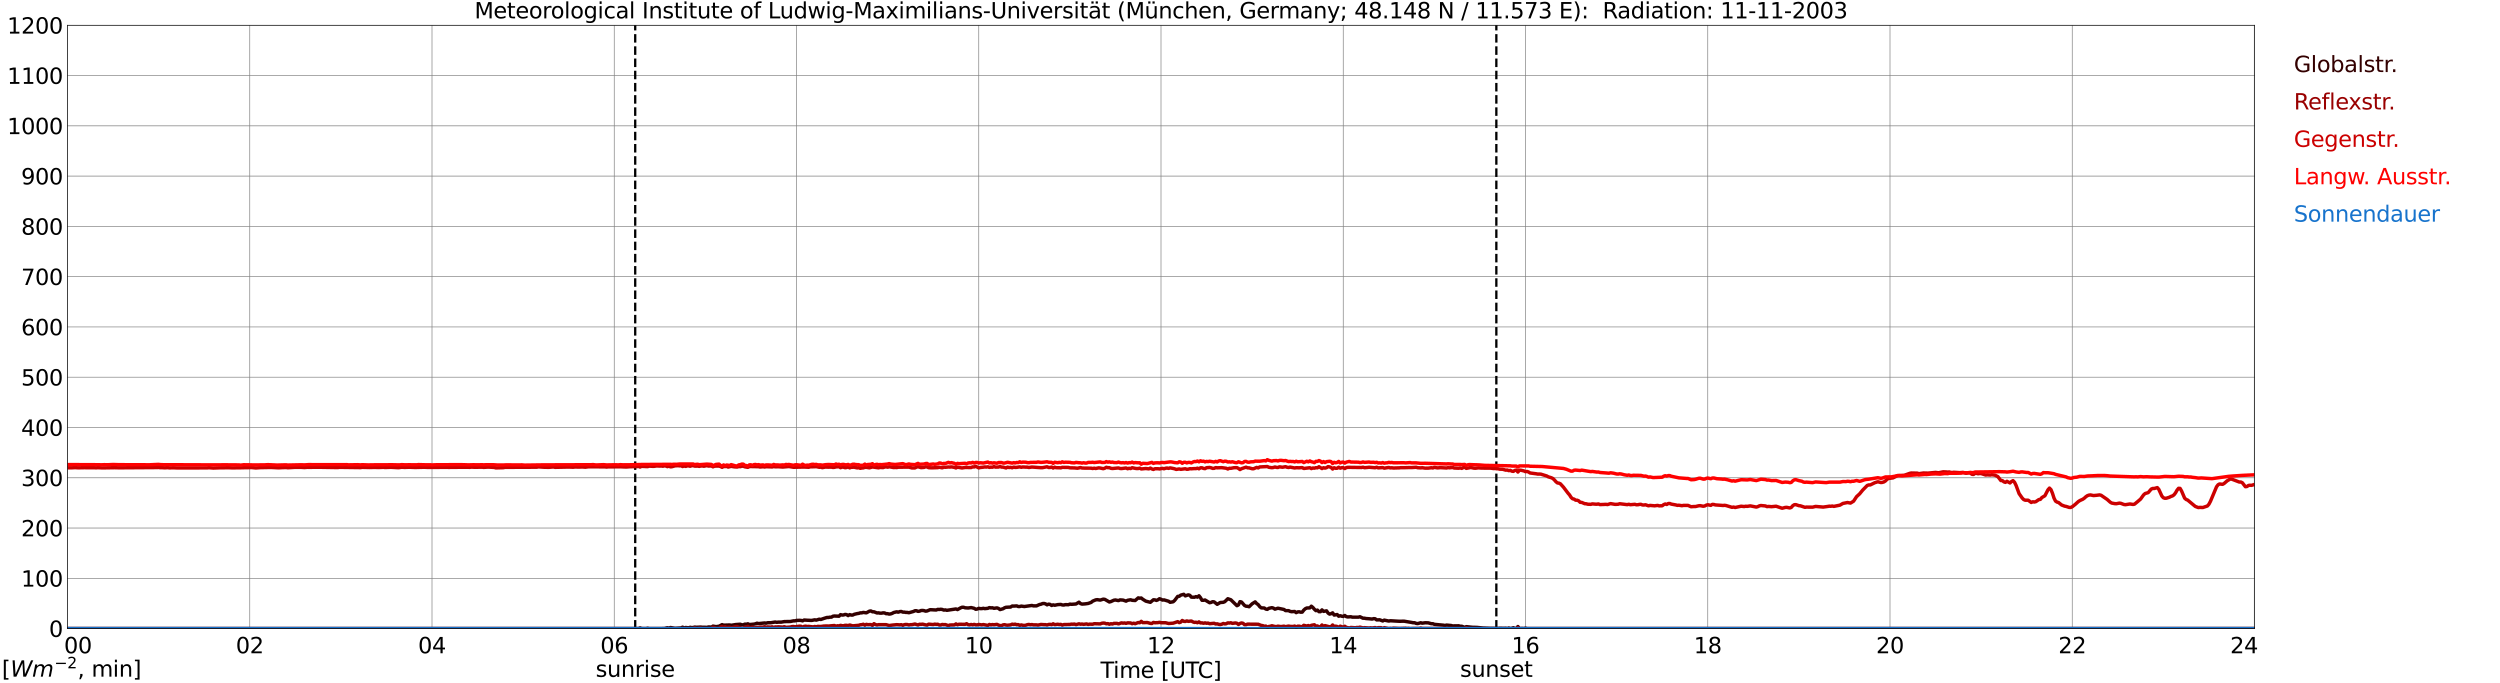 <?xml version="1.0" encoding="utf-8" standalone="no"?>
<!DOCTYPE svg PUBLIC "-//W3C//DTD SVG 1.1//EN"
  "http://www.w3.org/Graphics/SVG/1.1/DTD/svg11.dtd">
<svg xmlns:xlink="http://www.w3.org/1999/xlink" width="1085.4pt" height="296.64pt" viewBox="0 0 1085.4 296.64" xmlns="http://www.w3.org/2000/svg" version="1.1">
 <defs>
  <style type="text/css">*{stroke-linejoin: round; stroke-linecap: butt}</style>
 </defs>
 <g id="figure_1">
  <g id="patch_1">
   <path d="M 0 296.64 
L 1085.4 296.64 
L 1085.4 0 
L 0 0 
z
" style="fill: #ffffff"/>
  </g>
  <g id="axes_1">
   <g id="patch_2">
    <path d="M 29.306 272.909 
L 978.814 272.909 
L 978.814 10.976 
L 29.306 10.976 
z
" style="fill: #ffffff"/>
   </g>
   <g id="patch_3">
    <path d="M 978.814 272.909 
L 978.814 272.909 
L 978.814 10.976 
L 978.814 10.976 
z
" clip-path="url(#p6d985f38e5)" style="fill: #d3d3d3; opacity: 0.25; stroke: #d3d3d3; stroke-linejoin: miter"/>
   </g>
   <g id="matplotlib.axis_1">
    <g id="xtick_1">
     <g id="line2d_1">
      <path d="M 29.306 272.909 
L 29.306 10.976 
" clip-path="url(#p6d985f38e5)" style="fill: none; stroke: #808080; stroke-width: 0.3; stroke-linecap: square"/>
     </g>
     <g id="line2d_2"/>
     <g id="text_1">
      <!--    00 -->
      <g transform="translate(18.733 283.627) scale(0.095 -0.095)">
       <defs>
        <path id="DejaVuSans-20" transform="scale(0.016)"/>
        <path id="DejaVuSans-30" d="M 2034 4250 
Q 1547 4250 1301 3770 
Q 1056 3291 1056 2328 
Q 1056 1369 1301 889 
Q 1547 409 2034 409 
Q 2525 409 2770 889 
Q 3016 1369 3016 2328 
Q 3016 3291 2770 3770 
Q 2525 4250 2034 4250 
z
M 2034 4750 
Q 2819 4750 3233 4129 
Q 3647 3509 3647 2328 
Q 3647 1150 3233 529 
Q 2819 -91 2034 -91 
Q 1250 -91 836 529 
Q 422 1150 422 2328 
Q 422 3509 836 4129 
Q 1250 4750 2034 4750 
z
" transform="scale(0.016)"/>
       </defs>
       <use xlink:href="#DejaVuSans-20"/>
       <use xlink:href="#DejaVuSans-20" transform="translate(31.787 0)"/>
       <use xlink:href="#DejaVuSans-20" transform="translate(63.574 0)"/>
       <use xlink:href="#DejaVuSans-30" transform="translate(95.361 0)"/>
       <use xlink:href="#DejaVuSans-30" transform="translate(158.984 0)"/>
      </g>
     </g>
    </g>
    <g id="xtick_2">
     <g id="line2d_3">
      <path d="M 108.431 272.909 
L 108.431 10.976 
" clip-path="url(#p6d985f38e5)" style="fill: none; stroke: #808080; stroke-width: 0.3; stroke-linecap: square"/>
     </g>
     <g id="line2d_4"/>
     <g id="text_2">
      <!-- 02 -->
      <g transform="translate(102.387 283.627) scale(0.095 -0.095)">
       <defs>
        <path id="DejaVuSans-32" d="M 1228 531 
L 3431 531 
L 3431 0 
L 469 0 
L 469 531 
Q 828 903 1448 1529 
Q 2069 2156 2228 2338 
Q 2531 2678 2651 2914 
Q 2772 3150 2772 3378 
Q 2772 3750 2511 3984 
Q 2250 4219 1831 4219 
Q 1534 4219 1204 4116 
Q 875 4013 500 3803 
L 500 4441 
Q 881 4594 1212 4672 
Q 1544 4750 1819 4750 
Q 2544 4750 2975 4387 
Q 3406 4025 3406 3419 
Q 3406 3131 3298 2873 
Q 3191 2616 2906 2266 
Q 2828 2175 2409 1742 
Q 1991 1309 1228 531 
z
" transform="scale(0.016)"/>
       </defs>
       <use xlink:href="#DejaVuSans-30"/>
       <use xlink:href="#DejaVuSans-32" transform="translate(63.623 0)"/>
      </g>
     </g>
    </g>
    <g id="xtick_3">
     <g id="line2d_5">
      <path d="M 187.557 272.909 
L 187.557 10.976 
" clip-path="url(#p6d985f38e5)" style="fill: none; stroke: #808080; stroke-width: 0.3; stroke-linecap: square"/>
     </g>
     <g id="line2d_6"/>
     <g id="text_3">
      <!-- 04 -->
      <g transform="translate(181.513 283.627) scale(0.095 -0.095)">
       <defs>
        <path id="DejaVuSans-34" d="M 2419 4116 
L 825 1625 
L 2419 1625 
L 2419 4116 
z
M 2253 4666 
L 3047 4666 
L 3047 1625 
L 3713 1625 
L 3713 1100 
L 3047 1100 
L 3047 0 
L 2419 0 
L 2419 1100 
L 313 1100 
L 313 1709 
L 2253 4666 
z
" transform="scale(0.016)"/>
       </defs>
       <use xlink:href="#DejaVuSans-30"/>
       <use xlink:href="#DejaVuSans-34" transform="translate(63.623 0)"/>
      </g>
     </g>
    </g>
    <g id="xtick_4">
     <g id="line2d_7">
      <path d="M 266.683 272.909 
L 266.683 10.976 
" clip-path="url(#p6d985f38e5)" style="fill: none; stroke: #808080; stroke-width: 0.3; stroke-linecap: square"/>
     </g>
     <g id="line2d_8"/>
     <g id="text_4">
      <!-- 06 -->
      <g transform="translate(260.638 283.627) scale(0.095 -0.095)">
       <defs>
        <path id="DejaVuSans-36" d="M 2113 2584 
Q 1688 2584 1439 2293 
Q 1191 2003 1191 1497 
Q 1191 994 1439 701 
Q 1688 409 2113 409 
Q 2538 409 2786 701 
Q 3034 994 3034 1497 
Q 3034 2003 2786 2293 
Q 2538 2584 2113 2584 
z
M 3366 4563 
L 3366 3988 
Q 3128 4100 2886 4159 
Q 2644 4219 2406 4219 
Q 1781 4219 1451 3797 
Q 1122 3375 1075 2522 
Q 1259 2794 1537 2939 
Q 1816 3084 2150 3084 
Q 2853 3084 3261 2657 
Q 3669 2231 3669 1497 
Q 3669 778 3244 343 
Q 2819 -91 2113 -91 
Q 1303 -91 875 529 
Q 447 1150 447 2328 
Q 447 3434 972 4092 
Q 1497 4750 2381 4750 
Q 2619 4750 2861 4703 
Q 3103 4656 3366 4563 
z
" transform="scale(0.016)"/>
       </defs>
       <use xlink:href="#DejaVuSans-30"/>
       <use xlink:href="#DejaVuSans-36" transform="translate(63.623 0)"/>
      </g>
     </g>
    </g>
    <g id="xtick_5">
     <g id="line2d_9">
      <path d="M 345.808 272.909 
L 345.808 10.976 
" clip-path="url(#p6d985f38e5)" style="fill: none; stroke: #808080; stroke-width: 0.3; stroke-linecap: square"/>
     </g>
     <g id="line2d_10"/>
     <g id="text_5">
      <!-- 08 -->
      <g transform="translate(339.764 283.627) scale(0.095 -0.095)">
       <defs>
        <path id="DejaVuSans-38" d="M 2034 2216 
Q 1584 2216 1326 1975 
Q 1069 1734 1069 1313 
Q 1069 891 1326 650 
Q 1584 409 2034 409 
Q 2484 409 2743 651 
Q 3003 894 3003 1313 
Q 3003 1734 2745 1975 
Q 2488 2216 2034 2216 
z
M 1403 2484 
Q 997 2584 770 2862 
Q 544 3141 544 3541 
Q 544 4100 942 4425 
Q 1341 4750 2034 4750 
Q 2731 4750 3128 4425 
Q 3525 4100 3525 3541 
Q 3525 3141 3298 2862 
Q 3072 2584 2669 2484 
Q 3125 2378 3379 2068 
Q 3634 1759 3634 1313 
Q 3634 634 3220 271 
Q 2806 -91 2034 -91 
Q 1263 -91 848 271 
Q 434 634 434 1313 
Q 434 1759 690 2068 
Q 947 2378 1403 2484 
z
M 1172 3481 
Q 1172 3119 1398 2916 
Q 1625 2713 2034 2713 
Q 2441 2713 2670 2916 
Q 2900 3119 2900 3481 
Q 2900 3844 2670 4047 
Q 2441 4250 2034 4250 
Q 1625 4250 1398 4047 
Q 1172 3844 1172 3481 
z
" transform="scale(0.016)"/>
       </defs>
       <use xlink:href="#DejaVuSans-30"/>
       <use xlink:href="#DejaVuSans-38" transform="translate(63.623 0)"/>
      </g>
     </g>
    </g>
    <g id="xtick_6">
     <g id="line2d_11">
      <path d="M 424.934 272.909 
L 424.934 10.976 
" clip-path="url(#p6d985f38e5)" style="fill: none; stroke: #808080; stroke-width: 0.3; stroke-linecap: square"/>
     </g>
     <g id="line2d_12"/>
     <g id="text_6">
      <!-- 10 -->
      <g transform="translate(418.89 283.627) scale(0.095 -0.095)">
       <defs>
        <path id="DejaVuSans-31" d="M 794 531 
L 1825 531 
L 1825 4091 
L 703 3866 
L 703 4441 
L 1819 4666 
L 2450 4666 
L 2450 531 
L 3481 531 
L 3481 0 
L 794 0 
L 794 531 
z
" transform="scale(0.016)"/>
       </defs>
       <use xlink:href="#DejaVuSans-31"/>
       <use xlink:href="#DejaVuSans-30" transform="translate(63.623 0)"/>
      </g>
     </g>
    </g>
    <g id="xtick_7">
     <g id="line2d_13">
      <path d="M 504.06 272.909 
L 504.06 10.976 
" clip-path="url(#p6d985f38e5)" style="fill: none; stroke: #808080; stroke-width: 0.3; stroke-linecap: square"/>
     </g>
     <g id="line2d_14"/>
     <g id="text_7">
      <!-- 12 -->
      <g transform="translate(498.015 283.627) scale(0.095 -0.095)">
       <use xlink:href="#DejaVuSans-31"/>
       <use xlink:href="#DejaVuSans-32" transform="translate(63.623 0)"/>
      </g>
     </g>
    </g>
    <g id="xtick_8">
     <g id="line2d_15">
      <path d="M 583.185 272.909 
L 583.185 10.976 
" clip-path="url(#p6d985f38e5)" style="fill: none; stroke: #808080; stroke-width: 0.3; stroke-linecap: square"/>
     </g>
     <g id="line2d_16"/>
     <g id="text_8">
      <!-- 14 -->
      <g transform="translate(577.141 283.627) scale(0.095 -0.095)">
       <use xlink:href="#DejaVuSans-31"/>
       <use xlink:href="#DejaVuSans-34" transform="translate(63.623 0)"/>
      </g>
     </g>
    </g>
    <g id="xtick_9">
     <g id="line2d_17">
      <path d="M 662.311 272.909 
L 662.311 10.976 
" clip-path="url(#p6d985f38e5)" style="fill: none; stroke: #808080; stroke-width: 0.3; stroke-linecap: square"/>
     </g>
     <g id="line2d_18"/>
     <g id="text_9">
      <!-- 16 -->
      <g transform="translate(656.267 283.627) scale(0.095 -0.095)">
       <use xlink:href="#DejaVuSans-31"/>
       <use xlink:href="#DejaVuSans-36" transform="translate(63.623 0)"/>
      </g>
     </g>
    </g>
    <g id="xtick_10">
     <g id="line2d_19">
      <path d="M 741.437 272.909 
L 741.437 10.976 
" clip-path="url(#p6d985f38e5)" style="fill: none; stroke: #808080; stroke-width: 0.3; stroke-linecap: square"/>
     </g>
     <g id="line2d_20"/>
     <g id="text_10">
      <!-- 18 -->
      <g transform="translate(735.392 283.627) scale(0.095 -0.095)">
       <use xlink:href="#DejaVuSans-31"/>
       <use xlink:href="#DejaVuSans-38" transform="translate(63.623 0)"/>
      </g>
     </g>
    </g>
    <g id="xtick_11">
     <g id="line2d_21">
      <path d="M 820.562 272.909 
L 820.562 10.976 
" clip-path="url(#p6d985f38e5)" style="fill: none; stroke: #808080; stroke-width: 0.3; stroke-linecap: square"/>
     </g>
     <g id="line2d_22"/>
     <g id="text_11">
      <!-- 20 -->
      <g transform="translate(814.518 283.627) scale(0.095 -0.095)">
       <use xlink:href="#DejaVuSans-32"/>
       <use xlink:href="#DejaVuSans-30" transform="translate(63.623 0)"/>
      </g>
     </g>
    </g>
    <g id="xtick_12">
     <g id="line2d_23">
      <path d="M 899.688 272.909 
L 899.688 10.976 
" clip-path="url(#p6d985f38e5)" style="fill: none; stroke: #808080; stroke-width: 0.3; stroke-linecap: square"/>
     </g>
     <g id="line2d_24"/>
     <g id="text_12">
      <!-- 22 -->
      <g transform="translate(893.644 283.627) scale(0.095 -0.095)">
       <use xlink:href="#DejaVuSans-32"/>
       <use xlink:href="#DejaVuSans-32" transform="translate(63.623 0)"/>
      </g>
     </g>
    </g>
    <g id="xtick_13">
     <g id="line2d_25">
      <path d="M 978.814 272.909 
L 978.814 10.976 
" clip-path="url(#p6d985f38e5)" style="fill: none; stroke: #808080; stroke-width: 0.3; stroke-linecap: square"/>
     </g>
     <g id="line2d_26"/>
     <g id="text_13">
      <!-- 24    -->
      <g transform="translate(968.241 283.627) scale(0.095 -0.095)">
       <use xlink:href="#DejaVuSans-32"/>
       <use xlink:href="#DejaVuSans-34" transform="translate(63.623 0)"/>
       <use xlink:href="#DejaVuSans-20" transform="translate(127.246 0)"/>
       <use xlink:href="#DejaVuSans-20" transform="translate(159.033 0)"/>
       <use xlink:href="#DejaVuSans-20" transform="translate(190.82 0)"/>
      </g>
     </g>
    </g>
    <g id="text_14">
     <!-- Time [UTC] -->
     <g transform="translate(477.806 294.322) scale(0.095 -0.095)">
      <defs>
       <path id="DejaVuSans-54" d="M -19 4666 
L 3928 4666 
L 3928 4134 
L 2272 4134 
L 2272 0 
L 1638 0 
L 1638 4134 
L -19 4134 
L -19 4666 
z
" transform="scale(0.016)"/>
       <path id="DejaVuSans-69" d="M 603 3500 
L 1178 3500 
L 1178 0 
L 603 0 
L 603 3500 
z
M 603 4863 
L 1178 4863 
L 1178 4134 
L 603 4134 
L 603 4863 
z
" transform="scale(0.016)"/>
       <path id="DejaVuSans-6d" d="M 3328 2828 
Q 3544 3216 3844 3400 
Q 4144 3584 4550 3584 
Q 5097 3584 5394 3201 
Q 5691 2819 5691 2113 
L 5691 0 
L 5113 0 
L 5113 2094 
Q 5113 2597 4934 2840 
Q 4756 3084 4391 3084 
Q 3944 3084 3684 2787 
Q 3425 2491 3425 1978 
L 3425 0 
L 2847 0 
L 2847 2094 
Q 2847 2600 2669 2842 
Q 2491 3084 2119 3084 
Q 1678 3084 1418 2786 
Q 1159 2488 1159 1978 
L 1159 0 
L 581 0 
L 581 3500 
L 1159 3500 
L 1159 2956 
Q 1356 3278 1631 3431 
Q 1906 3584 2284 3584 
Q 2666 3584 2933 3390 
Q 3200 3197 3328 2828 
z
" transform="scale(0.016)"/>
       <path id="DejaVuSans-65" d="M 3597 1894 
L 3597 1613 
L 953 1613 
Q 991 1019 1311 708 
Q 1631 397 2203 397 
Q 2534 397 2845 478 
Q 3156 559 3463 722 
L 3463 178 
Q 3153 47 2828 -22 
Q 2503 -91 2169 -91 
Q 1331 -91 842 396 
Q 353 884 353 1716 
Q 353 2575 817 3079 
Q 1281 3584 2069 3584 
Q 2775 3584 3186 3129 
Q 3597 2675 3597 1894 
z
M 3022 2063 
Q 3016 2534 2758 2815 
Q 2500 3097 2075 3097 
Q 1594 3097 1305 2825 
Q 1016 2553 972 2059 
L 3022 2063 
z
" transform="scale(0.016)"/>
       <path id="DejaVuSans-5b" d="M 550 4863 
L 1875 4863 
L 1875 4416 
L 1125 4416 
L 1125 -397 
L 1875 -397 
L 1875 -844 
L 550 -844 
L 550 4863 
z
" transform="scale(0.016)"/>
       <path id="DejaVuSans-55" d="M 556 4666 
L 1191 4666 
L 1191 1831 
Q 1191 1081 1462 751 
Q 1734 422 2344 422 
Q 2950 422 3222 751 
Q 3494 1081 3494 1831 
L 3494 4666 
L 4128 4666 
L 4128 1753 
Q 4128 841 3676 375 
Q 3225 -91 2344 -91 
Q 1459 -91 1007 375 
Q 556 841 556 1753 
L 556 4666 
z
" transform="scale(0.016)"/>
       <path id="DejaVuSans-43" d="M 4122 4306 
L 4122 3641 
Q 3803 3938 3442 4084 
Q 3081 4231 2675 4231 
Q 1875 4231 1450 3742 
Q 1025 3253 1025 2328 
Q 1025 1406 1450 917 
Q 1875 428 2675 428 
Q 3081 428 3442 575 
Q 3803 722 4122 1019 
L 4122 359 
Q 3791 134 3420 21 
Q 3050 -91 2638 -91 
Q 1578 -91 968 557 
Q 359 1206 359 2328 
Q 359 3453 968 4101 
Q 1578 4750 2638 4750 
Q 3056 4750 3426 4639 
Q 3797 4528 4122 4306 
z
" transform="scale(0.016)"/>
       <path id="DejaVuSans-5d" d="M 1947 4863 
L 1947 -844 
L 622 -844 
L 622 -397 
L 1369 -397 
L 1369 4416 
L 622 4416 
L 622 4863 
L 1947 4863 
z
" transform="scale(0.016)"/>
      </defs>
      <use xlink:href="#DejaVuSans-54"/>
      <use xlink:href="#DejaVuSans-69" transform="translate(57.959 0)"/>
      <use xlink:href="#DejaVuSans-6d" transform="translate(85.742 0)"/>
      <use xlink:href="#DejaVuSans-65" transform="translate(183.154 0)"/>
      <use xlink:href="#DejaVuSans-20" transform="translate(244.678 0)"/>
      <use xlink:href="#DejaVuSans-5b" transform="translate(276.465 0)"/>
      <use xlink:href="#DejaVuSans-55" transform="translate(315.479 0)"/>
      <use xlink:href="#DejaVuSans-54" transform="translate(388.672 0)"/>
      <use xlink:href="#DejaVuSans-43" transform="translate(443.881 0)"/>
      <use xlink:href="#DejaVuSans-5d" transform="translate(513.705 0)"/>
     </g>
    </g>
   </g>
   <g id="matplotlib.axis_2">
    <g id="ytick_1">
     <g id="line2d_27">
      <path d="M 29.306 272.909 
L 978.814 272.909 
" clip-path="url(#p6d985f38e5)" style="fill: none; stroke: #808080; stroke-width: 0.3; stroke-linecap: square"/>
     </g>
     <g id="line2d_28"/>
     <g id="text_15">
      <!-- 0 -->
      <g transform="translate(21.261 276.518) scale(0.095 -0.095)">
       <use xlink:href="#DejaVuSans-30"/>
      </g>
     </g>
    </g>
    <g id="ytick_2">
     <g id="line2d_29">
      <path d="M 29.306 251.081 
L 978.814 251.081 
" clip-path="url(#p6d985f38e5)" style="fill: none; stroke: #808080; stroke-width: 0.3; stroke-linecap: square"/>
     </g>
     <g id="line2d_30"/>
     <g id="text_16">
      <!-- 100 -->
      <g transform="translate(9.173 254.69) scale(0.095 -0.095)">
       <use xlink:href="#DejaVuSans-31"/>
       <use xlink:href="#DejaVuSans-30" transform="translate(63.623 0)"/>
       <use xlink:href="#DejaVuSans-30" transform="translate(127.246 0)"/>
      </g>
     </g>
    </g>
    <g id="ytick_3">
     <g id="line2d_31">
      <path d="M 29.306 229.253 
L 978.814 229.253 
" clip-path="url(#p6d985f38e5)" style="fill: none; stroke: #808080; stroke-width: 0.3; stroke-linecap: square"/>
     </g>
     <g id="line2d_32"/>
     <g id="text_17">
      <!-- 200 -->
      <g transform="translate(9.173 232.863) scale(0.095 -0.095)">
       <use xlink:href="#DejaVuSans-32"/>
       <use xlink:href="#DejaVuSans-30" transform="translate(63.623 0)"/>
       <use xlink:href="#DejaVuSans-30" transform="translate(127.246 0)"/>
      </g>
     </g>
    </g>
    <g id="ytick_4">
     <g id="line2d_33">
      <path d="M 29.306 207.426 
L 978.814 207.426 
" clip-path="url(#p6d985f38e5)" style="fill: none; stroke: #808080; stroke-width: 0.3; stroke-linecap: square"/>
     </g>
     <g id="line2d_34"/>
     <g id="text_18">
      <!-- 300 -->
      <g transform="translate(9.173 211.035) scale(0.095 -0.095)">
       <defs>
        <path id="DejaVuSans-33" d="M 2597 2516 
Q 3050 2419 3304 2112 
Q 3559 1806 3559 1356 
Q 3559 666 3084 287 
Q 2609 -91 1734 -91 
Q 1441 -91 1130 -33 
Q 819 25 488 141 
L 488 750 
Q 750 597 1062 519 
Q 1375 441 1716 441 
Q 2309 441 2620 675 
Q 2931 909 2931 1356 
Q 2931 1769 2642 2001 
Q 2353 2234 1838 2234 
L 1294 2234 
L 1294 2753 
L 1863 2753 
Q 2328 2753 2575 2939 
Q 2822 3125 2822 3475 
Q 2822 3834 2567 4026 
Q 2313 4219 1838 4219 
Q 1578 4219 1281 4162 
Q 984 4106 628 3988 
L 628 4550 
Q 988 4650 1302 4700 
Q 1616 4750 1894 4750 
Q 2613 4750 3031 4423 
Q 3450 4097 3450 3541 
Q 3450 3153 3228 2886 
Q 3006 2619 2597 2516 
z
" transform="scale(0.016)"/>
       </defs>
       <use xlink:href="#DejaVuSans-33"/>
       <use xlink:href="#DejaVuSans-30" transform="translate(63.623 0)"/>
       <use xlink:href="#DejaVuSans-30" transform="translate(127.246 0)"/>
      </g>
     </g>
    </g>
    <g id="ytick_5">
     <g id="line2d_35">
      <path d="M 29.306 185.598 
L 978.814 185.598 
" clip-path="url(#p6d985f38e5)" style="fill: none; stroke: #808080; stroke-width: 0.3; stroke-linecap: square"/>
     </g>
     <g id="line2d_36"/>
     <g id="text_19">
      <!-- 400 -->
      <g transform="translate(9.173 189.207) scale(0.095 -0.095)">
       <use xlink:href="#DejaVuSans-34"/>
       <use xlink:href="#DejaVuSans-30" transform="translate(63.623 0)"/>
       <use xlink:href="#DejaVuSans-30" transform="translate(127.246 0)"/>
      </g>
     </g>
    </g>
    <g id="ytick_6">
     <g id="line2d_37">
      <path d="M 29.306 163.77 
L 978.814 163.77 
" clip-path="url(#p6d985f38e5)" style="fill: none; stroke: #808080; stroke-width: 0.3; stroke-linecap: square"/>
     </g>
     <g id="line2d_38"/>
     <g id="text_20">
      <!-- 500 -->
      <g transform="translate(9.173 167.379) scale(0.095 -0.095)">
       <defs>
        <path id="DejaVuSans-35" d="M 691 4666 
L 3169 4666 
L 3169 4134 
L 1269 4134 
L 1269 2991 
Q 1406 3038 1543 3061 
Q 1681 3084 1819 3084 
Q 2600 3084 3056 2656 
Q 3513 2228 3513 1497 
Q 3513 744 3044 326 
Q 2575 -91 1722 -91 
Q 1428 -91 1123 -41 
Q 819 9 494 109 
L 494 744 
Q 775 591 1075 516 
Q 1375 441 1709 441 
Q 2250 441 2565 725 
Q 2881 1009 2881 1497 
Q 2881 1984 2565 2268 
Q 2250 2553 1709 2553 
Q 1456 2553 1204 2497 
Q 953 2441 691 2322 
L 691 4666 
z
" transform="scale(0.016)"/>
       </defs>
       <use xlink:href="#DejaVuSans-35"/>
       <use xlink:href="#DejaVuSans-30" transform="translate(63.623 0)"/>
       <use xlink:href="#DejaVuSans-30" transform="translate(127.246 0)"/>
      </g>
     </g>
    </g>
    <g id="ytick_7">
     <g id="line2d_39">
      <path d="M 29.306 141.942 
L 978.814 141.942 
" clip-path="url(#p6d985f38e5)" style="fill: none; stroke: #808080; stroke-width: 0.3; stroke-linecap: square"/>
     </g>
     <g id="line2d_40"/>
     <g id="text_21">
      <!-- 600 -->
      <g transform="translate(9.173 145.551) scale(0.095 -0.095)">
       <use xlink:href="#DejaVuSans-36"/>
       <use xlink:href="#DejaVuSans-30" transform="translate(63.623 0)"/>
       <use xlink:href="#DejaVuSans-30" transform="translate(127.246 0)"/>
      </g>
     </g>
    </g>
    <g id="ytick_8">
     <g id="line2d_41">
      <path d="M 29.306 120.114 
L 978.814 120.114 
" clip-path="url(#p6d985f38e5)" style="fill: none; stroke: #808080; stroke-width: 0.3; stroke-linecap: square"/>
     </g>
     <g id="line2d_42"/>
     <g id="text_22">
      <!-- 700 -->
      <g transform="translate(9.173 123.724) scale(0.095 -0.095)">
       <defs>
        <path id="DejaVuSans-37" d="M 525 4666 
L 3525 4666 
L 3525 4397 
L 1831 0 
L 1172 0 
L 2766 4134 
L 525 4134 
L 525 4666 
z
" transform="scale(0.016)"/>
       </defs>
       <use xlink:href="#DejaVuSans-37"/>
       <use xlink:href="#DejaVuSans-30" transform="translate(63.623 0)"/>
       <use xlink:href="#DejaVuSans-30" transform="translate(127.246 0)"/>
      </g>
     </g>
    </g>
    <g id="ytick_9">
     <g id="line2d_43">
      <path d="M 29.306 98.287 
L 978.814 98.287 
" clip-path="url(#p6d985f38e5)" style="fill: none; stroke: #808080; stroke-width: 0.3; stroke-linecap: square"/>
     </g>
     <g id="line2d_44"/>
     <g id="text_23">
      <!-- 800 -->
      <g transform="translate(9.173 101.896) scale(0.095 -0.095)">
       <use xlink:href="#DejaVuSans-38"/>
       <use xlink:href="#DejaVuSans-30" transform="translate(63.623 0)"/>
       <use xlink:href="#DejaVuSans-30" transform="translate(127.246 0)"/>
      </g>
     </g>
    </g>
    <g id="ytick_10">
     <g id="line2d_45">
      <path d="M 29.306 76.459 
L 978.814 76.459 
" clip-path="url(#p6d985f38e5)" style="fill: none; stroke: #808080; stroke-width: 0.3; stroke-linecap: square"/>
     </g>
     <g id="line2d_46"/>
     <g id="text_24">
      <!-- 900 -->
      <g transform="translate(9.173 80.068) scale(0.095 -0.095)">
       <defs>
        <path id="DejaVuSans-39" d="M 703 97 
L 703 672 
Q 941 559 1184 500 
Q 1428 441 1663 441 
Q 2288 441 2617 861 
Q 2947 1281 2994 2138 
Q 2813 1869 2534 1725 
Q 2256 1581 1919 1581 
Q 1219 1581 811 2004 
Q 403 2428 403 3163 
Q 403 3881 828 4315 
Q 1253 4750 1959 4750 
Q 2769 4750 3195 4129 
Q 3622 3509 3622 2328 
Q 3622 1225 3098 567 
Q 2575 -91 1691 -91 
Q 1453 -91 1209 -44 
Q 966 3 703 97 
z
M 1959 2075 
Q 2384 2075 2632 2365 
Q 2881 2656 2881 3163 
Q 2881 3666 2632 3958 
Q 2384 4250 1959 4250 
Q 1534 4250 1286 3958 
Q 1038 3666 1038 3163 
Q 1038 2656 1286 2365 
Q 1534 2075 1959 2075 
z
" transform="scale(0.016)"/>
       </defs>
       <use xlink:href="#DejaVuSans-39"/>
       <use xlink:href="#DejaVuSans-30" transform="translate(63.623 0)"/>
       <use xlink:href="#DejaVuSans-30" transform="translate(127.246 0)"/>
      </g>
     </g>
    </g>
    <g id="ytick_11">
     <g id="line2d_47">
      <path d="M 29.306 54.631 
L 978.814 54.631 
" clip-path="url(#p6d985f38e5)" style="fill: none; stroke: #808080; stroke-width: 0.3; stroke-linecap: square"/>
     </g>
     <g id="line2d_48"/>
     <g id="text_25">
      <!-- 1000 -->
      <g transform="translate(3.128 58.24) scale(0.095 -0.095)">
       <use xlink:href="#DejaVuSans-31"/>
       <use xlink:href="#DejaVuSans-30" transform="translate(63.623 0)"/>
       <use xlink:href="#DejaVuSans-30" transform="translate(127.246 0)"/>
       <use xlink:href="#DejaVuSans-30" transform="translate(190.869 0)"/>
      </g>
     </g>
    </g>
    <g id="ytick_12">
     <g id="line2d_49">
      <path d="M 29.306 32.803 
L 978.814 32.803 
" clip-path="url(#p6d985f38e5)" style="fill: none; stroke: #808080; stroke-width: 0.3; stroke-linecap: square"/>
     </g>
     <g id="line2d_50"/>
     <g id="text_26">
      <!-- 1100 -->
      <g transform="translate(3.128 36.413) scale(0.095 -0.095)">
       <use xlink:href="#DejaVuSans-31"/>
       <use xlink:href="#DejaVuSans-31" transform="translate(63.623 0)"/>
       <use xlink:href="#DejaVuSans-30" transform="translate(127.246 0)"/>
       <use xlink:href="#DejaVuSans-30" transform="translate(190.869 0)"/>
      </g>
     </g>
    </g>
    <g id="ytick_13">
     <g id="line2d_51">
      <path d="M 29.306 10.976 
L 978.814 10.976 
" clip-path="url(#p6d985f38e5)" style="fill: none; stroke: #808080; stroke-width: 0.3; stroke-linecap: square"/>
     </g>
     <g id="line2d_52"/>
     <g id="text_27">
      <!-- 1200 -->
      <g transform="translate(3.128 14.585) scale(0.095 -0.095)">
       <use xlink:href="#DejaVuSans-31"/>
       <use xlink:href="#DejaVuSans-32" transform="translate(63.623 0)"/>
       <use xlink:href="#DejaVuSans-30" transform="translate(127.246 0)"/>
       <use xlink:href="#DejaVuSans-30" transform="translate(190.869 0)"/>
      </g>
     </g>
    </g>
   </g>
   <g id="line2d_53">
    <path d="M 275.782 272.909 
L 275.782 10.976 
" clip-path="url(#p6d985f38e5)" style="fill: none; stroke-dasharray: 3.7,1.6; stroke-dashoffset: 0; stroke: #000000"/>
   </g>
   <g id="line2d_54">
    <path d="M 649.651 272.909 
L 649.651 10.976 
" clip-path="url(#p6d985f38e5)" style="fill: none; stroke-dasharray: 3.7,1.6; stroke-dashoffset: 0; stroke: #000000"/>
   </g>
   <g id="line2d_55">
    <path d="M 29.306 272.909 
L 277.233 272.909 
L 277.892 272.618 
L 278.552 272.894 
L 280.53 272.909 
L 281.189 272.756 
L 281.849 272.909 
L 288.442 272.894 
L 289.761 272.527 
L 290.42 272.756 
L 291.08 272.435 
L 293.058 272.802 
L 294.377 272.71 
L 295.696 272.618 
L 296.355 272.298 
L 297.014 272.664 
L 297.674 272.435 
L 298.992 272.573 
L 299.652 272.343 
L 300.311 272.481 
L 300.971 272.435 
L 301.63 272.252 
L 302.289 272.343 
L 304.267 272.252 
L 304.927 272.343 
L 306.246 272.343 
L 306.905 272.389 
L 307.564 272.206 
L 308.224 272.206 
L 308.883 272.343 
L 309.543 271.839 
L 310.861 272.068 
L 312.18 271.885 
L 313.499 271.2 
L 314.158 271.429 
L 316.796 271.337 
L 317.455 271.475 
L 319.433 271.154 
L 320.752 271.062 
L 321.411 271.016 
L 322.071 271.291 
L 322.73 271.246 
L 323.39 270.97 
L 324.049 271.016 
L 324.708 270.833 
L 325.368 271.154 
L 327.346 270.97 
L 328.005 270.833 
L 328.665 270.558 
L 329.324 270.741 
L 331.961 270.466 
L 332.621 270.558 
L 333.28 270.375 
L 334.599 270.375 
L 336.577 270.056 
L 337.236 270.193 
L 337.896 270.102 
L 339.215 270.102 
L 340.533 269.873 
L 343.171 269.827 
L 344.49 269.552 
L 345.149 269.552 
L 345.808 269.368 
L 347.127 269.322 
L 347.787 269.368 
L 348.446 269.552 
L 349.105 269.185 
L 350.424 269.277 
L 352.402 269.368 
L 353.721 269.093 
L 354.38 269.231 
L 355.699 268.82 
L 356.359 268.958 
L 357.677 268.5 
L 358.996 268.087 
L 359.655 268.087 
L 360.315 267.95 
L 360.974 267.95 
L 361.634 267.539 
L 362.293 267.447 
L 364.271 267.539 
L 364.93 266.852 
L 365.59 267.035 
L 366.249 266.989 
L 366.909 266.76 
L 367.568 266.852 
L 368.227 267.264 
L 368.887 266.852 
L 369.546 267.035 
L 370.206 267.035 
L 370.865 266.714 
L 372.184 266.395 
L 372.843 266.304 
L 373.502 266.075 
L 374.162 266.075 
L 374.821 265.891 
L 376.14 266.075 
L 377.459 265.341 
L 378.118 265.249 
L 378.777 265.616 
L 379.437 265.616 
L 380.756 266.12 
L 381.415 266.075 
L 382.074 266.212 
L 382.734 266.212 
L 383.393 266.075 
L 384.053 266.12 
L 384.712 266.441 
L 385.371 266.441 
L 386.031 266.622 
L 386.69 266.531 
L 387.349 266.304 
L 388.009 265.937 
L 389.328 265.616 
L 389.987 265.799 
L 390.646 265.524 
L 391.306 265.479 
L 391.965 265.754 
L 392.624 265.754 
L 393.284 265.891 
L 393.943 265.891 
L 394.603 266.029 
L 395.921 265.662 
L 396.581 265.479 
L 397.24 265.16 
L 397.899 265.16 
L 398.559 265.433 
L 399.218 265.341 
L 399.878 265.068 
L 400.537 265.022 
L 401.196 265.114 
L 401.856 265.341 
L 402.515 265.249 
L 403.834 264.702 
L 406.471 264.839 
L 407.131 264.564 
L 407.79 264.61 
L 408.45 264.518 
L 409.109 264.61 
L 409.768 264.885 
L 410.428 264.793 
L 411.087 264.977 
L 415.043 264.381 
L 415.703 264.656 
L 417.022 263.922 
L 417.681 263.649 
L 418.34 263.649 
L 419 263.879 
L 420.318 263.968 
L 421.637 263.787 
L 422.956 264.106 
L 423.615 264.518 
L 424.275 264.427 
L 424.934 264.106 
L 425.593 264.243 
L 426.253 264.243 
L 426.912 264.106 
L 427.572 264.243 
L 428.89 264.106 
L 429.55 263.787 
L 430.209 263.922 
L 430.869 263.879 
L 431.528 264.106 
L 432.847 263.922 
L 433.506 264.152 
L 434.165 264.656 
L 435.484 264.289 
L 436.144 263.879 
L 436.803 263.649 
L 438.781 263.558 
L 439.44 263.099 
L 440.1 263.145 
L 441.419 263.054 
L 442.078 263.329 
L 442.737 263.329 
L 443.397 263.145 
L 444.716 263.329 
L 448.012 262.87 
L 448.672 263.054 
L 449.991 263.054 
L 451.309 262.46 
L 451.969 262.322 
L 452.628 262.047 
L 453.287 262.001 
L 453.947 262.185 
L 454.606 262.597 
L 455.266 262.276 
L 455.925 262.414 
L 456.584 262.87 
L 457.244 262.597 
L 457.903 262.779 
L 459.222 262.506 
L 460.541 262.414 
L 461.2 262.641 
L 461.859 262.687 
L 462.519 262.506 
L 463.838 262.552 
L 464.497 262.276 
L 465.156 262.368 
L 467.134 262.231 
L 468.453 261.451 
L 469.113 262.047 
L 469.772 262.276 
L 471.091 262.185 
L 472.409 262.001 
L 473.728 261.543 
L 474.388 260.995 
L 475.706 260.445 
L 476.366 260.353 
L 477.685 260.537 
L 479.003 260.124 
L 479.663 260.216 
L 481.641 261.36 
L 482.3 261.179 
L 483.619 260.583 
L 484.278 260.491 
L 485.597 260.766 
L 486.256 260.445 
L 487.575 260.537 
L 488.894 260.995 
L 489.553 260.629 
L 490.872 260.399 
L 491.532 260.629 
L 492.85 260.72 
L 494.169 259.576 
L 494.828 259.714 
L 495.488 259.622 
L 496.147 260.17 
L 497.466 260.995 
L 499.444 261.497 
L 500.763 260.399 
L 501.422 260.445 
L 502.082 260.674 
L 502.741 260.399 
L 503.4 259.943 
L 504.06 260.17 
L 504.719 260.537 
L 505.379 260.445 
L 507.357 261.041 
L 508.016 261.497 
L 509.335 261.27 
L 509.994 260.674 
L 511.313 258.935 
L 511.972 258.889 
L 512.632 258.387 
L 513.95 258.02 
L 514.61 258.708 
L 515.929 258.249 
L 516.588 258.478 
L 517.247 259.256 
L 518.566 259.301 
L 519.226 259.026 
L 519.885 259.256 
L 520.544 258.662 
L 521.204 259.485 
L 521.863 260.629 
L 522.522 260.629 
L 523.182 260.491 
L 525.16 261.681 
L 525.819 261.543 
L 526.479 261.224 
L 527.138 261.316 
L 528.457 262.368 
L 529.776 261.589 
L 531.094 261.497 
L 531.754 261.224 
L 533.073 259.943 
L 534.391 260.399 
L 537.029 262.962 
L 537.688 262.641 
L 538.348 261.224 
L 539.007 261.36 
L 540.326 262.87 
L 540.985 263.191 
L 541.644 263.237 
L 542.304 263.42 
L 543.623 262.139 
L 544.941 261.316 
L 545.601 262.047 
L 546.26 262.506 
L 546.919 263.374 
L 547.579 263.922 
L 548.898 263.968 
L 549.557 264.427 
L 550.216 264.564 
L 550.876 264.106 
L 552.195 263.833 
L 552.854 264.014 
L 553.513 264.472 
L 554.832 264.06 
L 557.47 264.61 
L 558.129 265.114 
L 559.448 265.114 
L 560.107 265.433 
L 560.766 265.57 
L 562.085 265.479 
L 562.745 265.983 
L 563.404 265.662 
L 564.063 265.616 
L 564.723 265.799 
L 565.382 265.754 
L 566.042 264.885 
L 566.701 264.289 
L 567.36 263.968 
L 568.679 263.922 
L 569.338 263.191 
L 569.998 263.741 
L 570.657 264.518 
L 571.317 265.114 
L 571.976 264.885 
L 572.635 265.57 
L 573.295 265.57 
L 573.954 264.793 
L 574.613 265.433 
L 575.932 265.204 
L 576.592 266.166 
L 577.251 266.622 
L 577.91 266.441 
L 578.57 266.075 
L 579.229 267.035 
L 580.548 266.806 
L 581.207 267.539 
L 581.867 267.31 
L 582.526 267.539 
L 583.185 267.631 
L 583.845 267.218 
L 584.504 267.723 
L 585.164 267.858 
L 586.482 267.766 
L 587.142 267.95 
L 589.779 267.95 
L 590.439 267.766 
L 591.757 268.408 
L 592.417 268.408 
L 593.076 268.545 
L 594.395 268.637 
L 595.714 268.775 
L 596.373 268.591 
L 597.032 268.637 
L 597.692 269.139 
L 599.011 269.093 
L 600.329 269.598 
L 600.989 269.231 
L 602.967 269.643 
L 603.626 269.506 
L 607.582 269.735 
L 609.561 269.689 
L 612.858 270.239 
L 613.517 270.375 
L 614.176 270.375 
L 614.836 270.65 
L 615.495 270.741 
L 616.814 270.375 
L 617.473 270.558 
L 618.792 270.375 
L 620.111 270.42 
L 621.429 270.787 
L 622.089 270.787 
L 622.748 271.062 
L 626.705 271.429 
L 627.364 271.566 
L 628.023 271.383 
L 630.001 271.566 
L 630.661 271.748 
L 633.298 271.702 
L 633.958 271.885 
L 634.617 271.885 
L 635.936 272.389 
L 636.595 272.068 
L 639.233 272.343 
L 641.211 272.389 
L 643.848 272.664 
L 647.145 272.802 
L 648.464 272.802 
L 650.442 272.848 
L 651.102 272.756 
L 653.08 272.802 
L 653.739 272.756 
L 654.399 272.909 
L 655.058 272.664 
L 655.717 272.909 
L 656.377 272.802 
L 657.036 272.527 
L 657.695 272.894 
L 658.355 272.894 
L 659.014 272.023 
L 659.674 272.894 
L 660.992 272.848 
L 661.652 272.909 
L 662.311 272.71 
L 662.97 272.909 
L 978.154 272.909 
L 978.154 272.909 
" clip-path="url(#p6d985f38e5)" style="fill: none; stroke: #330000; stroke-width: 1.5; stroke-linecap: square"/>
   </g>
   <g id="line2d_56">
    <path d="M 29.306 272.909 
L 300.971 272.909 
L 301.63 272.649 
L 302.289 272.909 
L 302.949 272.909 
L 303.608 272.743 
L 304.267 272.743 
L 304.927 272.909 
L 308.883 272.909 
L 309.543 272.306 
L 310.202 272.464 
L 310.861 272.837 
L 312.18 272.837 
L 312.839 272.23 
L 313.499 271.999 
L 314.158 272.418 
L 314.818 272.09 
L 315.477 272.418 
L 316.796 272.278 
L 317.455 272.603 
L 319.433 272.044 
L 320.093 272.044 
L 320.752 272.418 
L 321.411 272.464 
L 322.071 272.789 
L 322.73 272.743 
L 323.39 272.23 
L 324.049 272.23 
L 324.708 271.951 
L 325.368 272.464 
L 326.027 272.464 
L 326.686 272.23 
L 327.346 272.557 
L 328.005 272.557 
L 328.665 272.324 
L 329.324 272.509 
L 329.983 272.278 
L 331.302 272.278 
L 331.961 272.09 
L 332.621 272.324 
L 333.28 272.184 
L 334.599 272.278 
L 335.258 272.138 
L 335.918 272.418 
L 336.577 272.184 
L 337.236 272.23 
L 337.896 272.138 
L 339.874 272.278 
L 340.533 272.09 
L 341.193 272.37 
L 342.512 272.278 
L 343.171 272.23 
L 343.83 272.044 
L 344.49 271.999 
L 345.149 272.138 
L 346.468 271.951 
L 347.127 271.859 
L 347.787 271.905 
L 348.446 272.418 
L 349.105 271.951 
L 349.765 271.859 
L 350.424 271.999 
L 351.083 271.951 
L 353.062 272.184 
L 353.721 271.999 
L 354.38 272.138 
L 355.04 271.951 
L 356.359 271.999 
L 357.677 271.813 
L 358.996 271.765 
L 359.655 271.813 
L 361.634 271.625 
L 362.293 271.579 
L 362.952 271.905 
L 363.612 271.673 
L 364.271 271.765 
L 364.93 271.486 
L 365.59 271.673 
L 366.249 271.673 
L 366.909 271.486 
L 367.568 271.486 
L 368.227 271.625 
L 368.887 271.346 
L 370.206 271.719 
L 372.184 271.534 
L 372.843 271.486 
L 373.502 271.254 
L 374.162 271.206 
L 374.821 271.021 
L 375.481 271.44 
L 376.14 271.067 
L 376.799 271.206 
L 378.118 271.16 
L 378.777 271.534 
L 379.437 270.787 
L 380.096 271.16 
L 380.756 271.346 
L 381.415 271.206 
L 382.734 271.206 
L 384.712 271.206 
L 386.031 271.579 
L 387.349 271.394 
L 389.328 271.206 
L 390.646 271.3 
L 391.306 271.206 
L 391.965 271.486 
L 392.624 271.206 
L 393.284 271.115 
L 393.943 271.16 
L 394.603 271.346 
L 395.262 271.206 
L 395.921 271.206 
L 397.24 270.927 
L 398.559 271.346 
L 399.218 271.021 
L 399.878 271.067 
L 400.537 270.975 
L 401.856 271.3 
L 402.515 271.394 
L 403.175 270.975 
L 405.153 271.16 
L 405.812 270.975 
L 406.471 271.067 
L 407.131 271.021 
L 407.79 271.346 
L 408.45 271.346 
L 409.109 271.115 
L 409.768 271.206 
L 410.428 271.16 
L 411.746 271.625 
L 412.406 271.346 
L 414.384 271.3 
L 415.043 270.881 
L 415.703 271.254 
L 416.362 271.021 
L 419 271.067 
L 419.659 270.787 
L 420.318 271.206 
L 420.978 271.3 
L 421.637 271.115 
L 422.297 271.3 
L 422.956 271.067 
L 423.615 271.3 
L 424.275 271.3 
L 424.934 271.115 
L 426.253 271.3 
L 426.912 271.16 
L 428.89 271.534 
L 429.55 271.115 
L 430.209 271.3 
L 430.869 271.16 
L 431.528 271.254 
L 432.847 271.067 
L 433.506 271.394 
L 434.165 271.579 
L 434.825 271.625 
L 435.484 271.3 
L 436.144 271.206 
L 436.803 271.394 
L 437.462 271.44 
L 438.781 271.3 
L 439.44 270.975 
L 440.1 271.115 
L 440.759 270.975 
L 441.419 271.254 
L 442.078 271.16 
L 442.737 271.534 
L 443.397 271.3 
L 444.056 271.486 
L 444.716 271.534 
L 445.375 271.44 
L 446.034 271.206 
L 446.694 271.115 
L 447.353 271.254 
L 448.012 271.16 
L 448.672 271.3 
L 449.991 271.3 
L 450.65 271.394 
L 451.969 271.115 
L 453.287 271.206 
L 453.947 271.206 
L 454.606 271.346 
L 455.266 271.115 
L 455.925 271.067 
L 456.584 271.206 
L 457.244 270.835 
L 457.903 271.206 
L 459.222 271.021 
L 459.881 271.16 
L 460.541 271.067 
L 461.2 271.394 
L 461.859 271.16 
L 464.497 271.115 
L 465.156 270.975 
L 465.816 271.021 
L 466.475 270.927 
L 467.134 271.206 
L 468.453 270.835 
L 469.113 271.021 
L 469.772 270.927 
L 470.431 271.067 
L 471.75 270.881 
L 472.409 271.115 
L 473.069 270.975 
L 474.388 271.021 
L 475.047 270.787 
L 477.685 270.881 
L 478.344 270.602 
L 479.003 270.508 
L 479.663 270.556 
L 480.322 270.835 
L 480.981 270.741 
L 481.641 271.021 
L 482.3 270.787 
L 482.96 270.927 
L 483.619 270.647 
L 484.938 270.647 
L 485.597 270.881 
L 486.916 270.416 
L 487.575 270.556 
L 488.235 270.462 
L 488.894 270.647 
L 489.553 270.416 
L 490.872 270.462 
L 491.532 270.787 
L 492.191 270.556 
L 492.85 270.787 
L 494.169 270.276 
L 494.828 270.37 
L 495.488 269.763 
L 496.147 270.322 
L 498.125 270.276 
L 499.444 270.647 
L 500.103 270.695 
L 500.763 270.231 
L 501.422 270.37 
L 502.741 270.322 
L 503.4 270.183 
L 504.06 270.37 
L 505.379 270.37 
L 506.038 270.37 
L 507.357 270.695 
L 509.335 270.556 
L 511.313 269.903 
L 511.972 270.322 
L 512.632 270.091 
L 513.291 269.392 
L 513.95 269.763 
L 514.61 269.811 
L 515.269 269.578 
L 515.929 269.763 
L 517.247 269.624 
L 517.907 269.997 
L 518.566 270.231 
L 519.226 270.137 
L 519.885 270.37 
L 520.544 269.997 
L 521.204 270.462 
L 521.863 270.416 
L 522.522 270.602 
L 523.182 270.416 
L 523.841 270.602 
L 524.501 270.508 
L 525.16 270.787 
L 527.138 270.602 
L 527.797 270.927 
L 528.457 270.835 
L 529.116 271.067 
L 529.776 271.16 
L 530.435 271.021 
L 531.094 270.695 
L 531.754 270.881 
L 532.413 270.787 
L 533.073 270.416 
L 533.732 270.508 
L 534.391 270.37 
L 535.051 270.647 
L 536.369 270.462 
L 537.029 270.602 
L 537.688 271.115 
L 538.348 270.695 
L 539.007 270.462 
L 539.666 270.602 
L 540.326 271.206 
L 540.985 271.206 
L 541.644 270.975 
L 546.26 271.021 
L 547.579 271.534 
L 548.238 271.625 
L 548.898 271.905 
L 549.557 271.813 
L 550.216 272.278 
L 550.876 271.999 
L 551.535 271.905 
L 552.195 271.673 
L 553.513 271.999 
L 554.173 272.044 
L 554.832 271.859 
L 556.151 272.044 
L 557.47 271.859 
L 558.129 272.09 
L 559.448 271.813 
L 560.107 271.951 
L 561.426 271.999 
L 562.085 271.813 
L 562.745 272.278 
L 563.404 271.859 
L 564.063 271.859 
L 564.723 272.044 
L 565.382 272.09 
L 566.042 271.486 
L 567.36 271.813 
L 568.02 271.579 
L 568.679 271.905 
L 569.338 271.486 
L 570.657 271.254 
L 571.317 271.859 
L 571.976 271.765 
L 572.635 272.184 
L 573.295 272.09 
L 573.954 271.346 
L 574.613 271.999 
L 575.273 271.625 
L 577.251 272.138 
L 577.91 272.044 
L 578.57 271.346 
L 579.229 271.999 
L 579.889 271.859 
L 580.548 271.999 
L 581.207 272.509 
L 581.867 271.859 
L 583.185 272.324 
L 583.845 271.905 
L 584.504 272.37 
L 585.823 272.649 
L 586.482 272.418 
L 587.801 272.509 
L 588.46 272.557 
L 589.12 272.418 
L 589.779 272.464 
L 590.439 272.278 
L 591.757 272.603 
L 592.417 272.509 
L 594.395 272.649 
L 595.054 272.557 
L 595.714 272.649 
L 597.032 272.464 
L 597.692 272.697 
L 598.351 272.509 
L 599.67 272.509 
L 600.329 272.883 
L 600.989 272.509 
L 602.967 272.883 
L 603.626 272.789 
L 604.286 272.837 
L 604.945 272.697 
L 607.582 272.837 
L 610.22 272.743 
L 610.879 272.837 
L 611.539 272.787 
L 612.198 272.883 
L 613.517 272.824 
L 616.154 272.83 
L 616.814 272.649 
L 617.473 272.819 
L 624.726 272.828 
L 635.936 272.909 
L 636.595 272.564 
L 637.255 272.845 
L 638.573 272.909 
L 658.355 272.909 
L 659.014 272.418 
L 659.674 272.909 
L 978.154 272.909 
L 978.154 272.909 
" clip-path="url(#p6d985f38e5)" style="fill: none; stroke: #990000; stroke-width: 1.5; stroke-linecap: square"/>
   </g>
   <g id="line2d_57">
    <path d="M 29.306 203.093 
L 31.284 203.097 
L 32.603 203.023 
L 33.921 203.108 
L 36.559 203.056 
L 39.197 203.073 
L 40.515 203.062 
L 41.834 203.11 
L 42.493 203.051 
L 44.472 203.143 
L 49.747 203.056 
L 51.725 203.104 
L 68.209 202.994 
L 68.869 202.953 
L 69.528 203.058 
L 70.187 203.027 
L 71.506 203.115 
L 72.825 203.032 
L 73.484 203.128 
L 75.462 203.101 
L 76.781 203.154 
L 78.1 203.152 
L 89.969 203.145 
L 90.628 203.06 
L 92.606 203.213 
L 95.244 203.117 
L 99.2 203.069 
L 101.178 203.147 
L 103.156 203.095 
L 105.135 203.086 
L 106.453 203.043 
L 108.431 203.025 
L 109.091 202.979 
L 111.069 203.171 
L 113.047 203.029 
L 117.663 202.942 
L 120.96 203.112 
L 122.278 203.038 
L 124.257 202.973 
L 124.916 203.082 
L 128.213 202.888 
L 130.85 202.909 
L 132.169 202.992 
L 133.488 202.885 
L 134.807 202.89 
L 138.763 202.866 
L 146.676 203.001 
L 147.335 202.89 
L 156.566 203.012 
L 157.226 202.901 
L 160.523 202.975 
L 162.501 202.92 
L 164.479 202.973 
L 166.457 202.877 
L 167.116 202.973 
L 169.754 202.877 
L 173.051 203.058 
L 174.37 202.855 
L 175.688 202.931 
L 177.666 202.859 
L 180.304 202.962 
L 184.26 202.859 
L 185.579 202.927 
L 188.876 202.931 
L 193.492 202.894 
L 194.81 202.92 
L 201.404 202.861 
L 204.042 202.892 
L 204.701 202.8 
L 206.02 202.881 
L 209.317 202.831 
L 209.976 202.92 
L 211.954 202.796 
L 214.592 202.938 
L 215.251 203.139 
L 218.548 203.049 
L 219.207 202.903 
L 233.054 202.846 
L 233.714 202.7 
L 236.351 202.872 
L 238.329 202.901 
L 239.648 202.785 
L 240.308 202.733 
L 240.967 202.898 
L 246.901 202.77 
L 248.88 202.853 
L 249.539 202.759 
L 251.517 202.783 
L 252.836 202.75 
L 254.155 202.84 
L 255.473 202.667 
L 261.408 202.689 
L 262.726 202.711 
L 263.386 202.785 
L 264.045 202.691 
L 265.364 202.704 
L 269.32 202.654 
L 270.639 202.722 
L 271.958 202.763 
L 273.277 202.656 
L 275.255 202.597 
L 276.573 202.575 
L 277.233 202.495 
L 277.892 202.77 
L 278.552 202.466 
L 281.189 202.591 
L 281.849 202.379 
L 283.167 202.458 
L 283.827 202.482 
L 285.145 202.289 
L 286.464 202.361 
L 287.124 202.318 
L 287.783 202.427 
L 288.442 202.233 
L 289.102 202.324 
L 289.761 202.599 
L 290.42 202.353 
L 291.08 202.691 
L 291.739 202.621 
L 293.058 202.255 
L 294.377 202.18 
L 295.036 202.257 
L 295.696 202.202 
L 296.355 202.549 
L 297.014 202.283 
L 297.674 202.506 
L 298.333 202.276 
L 298.992 202.261 
L 299.652 202.442 
L 300.311 202.174 
L 300.971 202.189 
L 301.63 202.372 
L 302.949 202.361 
L 303.608 202.479 
L 304.267 202.32 
L 304.927 202.294 
L 305.586 202.425 
L 306.905 202.154 
L 307.564 202.351 
L 308.883 202.296 
L 309.543 202.674 
L 310.202 202.37 
L 312.18 202.353 
L 312.839 202.549 
L 313.499 202.896 
L 314.158 202.525 
L 314.818 202.567 
L 315.477 202.482 
L 316.136 202.791 
L 317.455 202.458 
L 318.774 202.693 
L 320.093 202.765 
L 320.752 202.536 
L 321.411 202.621 
L 322.071 202.396 
L 322.73 202.434 
L 323.39 202.68 
L 324.708 202.903 
L 325.368 202.547 
L 329.324 202.621 
L 329.983 202.767 
L 331.302 202.643 
L 331.961 202.761 
L 332.621 202.626 
L 334.599 202.702 
L 335.258 202.741 
L 335.918 202.545 
L 336.577 202.678 
L 337.896 202.645 
L 339.874 202.778 
L 342.512 202.545 
L 344.49 202.872 
L 349.105 202.77 
L 351.083 202.87 
L 351.743 202.687 
L 353.721 202.639 
L 354.38 202.591 
L 355.699 202.879 
L 356.359 202.82 
L 357.018 203.034 
L 358.337 202.776 
L 359.655 202.831 
L 360.974 202.805 
L 361.634 202.949 
L 362.293 202.89 
L 362.952 202.713 
L 364.271 202.63 
L 364.93 203.049 
L 365.59 202.774 
L 366.249 202.846 
L 366.909 203.058 
L 367.568 202.966 
L 368.227 202.704 
L 368.887 203.128 
L 369.546 202.879 
L 370.865 202.846 
L 372.184 203.141 
L 372.843 203.051 
L 373.502 203.331 
L 374.162 203.169 
L 374.821 203.141 
L 375.481 202.896 
L 376.14 202.888 
L 377.459 203.112 
L 378.777 202.743 
L 381.415 203.112 
L 382.074 202.936 
L 383.393 203.01 
L 384.053 202.781 
L 384.712 202.674 
L 385.371 202.857 
L 386.031 202.65 
L 388.009 202.997 
L 388.668 202.94 
L 389.328 202.997 
L 389.987 202.853 
L 394.603 202.796 
L 395.921 203.165 
L 397.24 203.152 
L 397.899 202.798 
L 398.559 202.63 
L 399.878 203.027 
L 401.196 202.929 
L 401.856 202.658 
L 402.515 202.73 
L 403.175 203.047 
L 404.493 203.115 
L 407.131 203.029 
L 407.79 202.85 
L 409.109 203.115 
L 409.768 202.802 
L 410.428 202.883 
L 411.746 202.75 
L 412.406 202.794 
L 413.065 202.7 
L 414.384 202.925 
L 415.043 203.169 
L 415.703 202.829 
L 417.681 203.167 
L 419 202.957 
L 421.637 202.99 
L 422.297 202.687 
L 422.956 202.75 
L 423.615 202.46 
L 424.934 203.139 
L 425.593 202.968 
L 426.912 202.831 
L 427.572 202.73 
L 428.231 202.789 
L 428.89 202.661 
L 429.55 202.931 
L 430.209 202.807 
L 430.869 202.861 
L 431.528 202.569 
L 432.187 202.807 
L 433.506 202.778 
L 434.165 202.525 
L 434.825 202.8 
L 435.484 202.805 
L 436.803 203.171 
L 437.462 202.805 
L 438.122 202.984 
L 438.781 202.892 
L 439.44 203.082 
L 440.1 202.798 
L 440.759 202.931 
L 441.419 202.903 
L 442.737 202.693 
L 443.397 202.883 
L 444.056 202.746 
L 445.375 202.818 
L 446.034 202.82 
L 446.694 202.964 
L 448.012 202.77 
L 451.969 203.056 
L 452.628 203.036 
L 454.606 202.652 
L 455.266 202.975 
L 455.925 202.951 
L 456.584 202.785 
L 457.244 203.204 
L 457.903 202.842 
L 458.563 203.056 
L 459.881 203.064 
L 460.541 203.13 
L 461.2 202.903 
L 463.838 202.942 
L 464.497 203.11 
L 466.475 203.156 
L 467.794 203.283 
L 469.113 202.994 
L 469.772 203.193 
L 471.091 203.246 
L 473.728 203.263 
L 474.388 203.4 
L 475.047 203.267 
L 475.706 203.4 
L 477.025 203.128 
L 477.685 203.206 
L 479.003 203.486 
L 479.663 203.278 
L 480.322 202.872 
L 480.981 203.045 
L 481.641 203.045 
L 482.3 203.315 
L 482.96 203.407 
L 485.597 203.163 
L 486.256 203.39 
L 486.916 203.429 
L 488.894 203.182 
L 489.553 203.503 
L 490.213 203.302 
L 490.872 203.431 
L 491.532 203.067 
L 492.85 203.339 
L 493.51 203.431 
L 494.169 203.407 
L 494.828 203.254 
L 495.488 203.608 
L 497.466 203.409 
L 498.785 203.571 
L 499.444 203.226 
L 500.103 203.595 
L 500.763 203.815 
L 501.422 203.512 
L 502.741 203.497 
L 503.4 203.601 
L 504.719 203.337 
L 505.379 203.531 
L 506.038 203.291 
L 506.697 203.208 
L 507.357 203.357 
L 508.016 203.128 
L 509.335 203.392 
L 509.994 203.54 
L 510.654 203.806 
L 511.972 203.593 
L 512.632 203.763 
L 514.61 203.514 
L 515.269 203.754 
L 515.929 203.691 
L 516.588 203.488 
L 517.247 203.538 
L 518.566 203.431 
L 519.226 203.464 
L 519.885 203.259 
L 520.544 203.538 
L 521.204 203.088 
L 521.863 203.097 
L 522.522 203.37 
L 523.182 203.462 
L 523.841 203.06 
L 525.16 202.951 
L 525.819 203.091 
L 526.479 203.355 
L 527.138 203.331 
L 527.797 203.01 
L 528.457 203.104 
L 530.435 203.038 
L 532.413 203.304 
L 533.073 203.617 
L 533.732 203.304 
L 534.391 203.322 
L 535.71 203.064 
L 537.029 203.029 
L 537.688 203.37 
L 538.348 203.868 
L 539.007 203.481 
L 540.985 202.829 
L 541.644 203.119 
L 542.304 203.128 
L 543.623 203.505 
L 544.282 203.501 
L 545.601 202.92 
L 546.26 203.149 
L 546.919 202.73 
L 549.557 202.593 
L 550.216 202.545 
L 550.876 202.879 
L 552.195 203.053 
L 552.854 202.968 
L 553.513 202.735 
L 554.173 202.918 
L 554.832 202.975 
L 555.491 202.674 
L 556.81 202.866 
L 558.129 202.608 
L 558.788 202.864 
L 559.448 202.977 
L 560.107 202.794 
L 562.085 203.18 
L 562.745 203.064 
L 564.063 203.099 
L 565.382 203.003 
L 566.042 203.398 
L 568.679 203.067 
L 569.338 203.444 
L 569.998 203.184 
L 570.657 203.272 
L 571.317 203.051 
L 571.976 203.117 
L 572.635 202.643 
L 573.954 203.433 
L 574.613 203.071 
L 575.273 203.237 
L 575.932 203.045 
L 576.592 202.597 
L 577.251 202.715 
L 577.91 202.955 
L 578.57 203.63 
L 579.229 203.077 
L 579.889 203.326 
L 580.548 203.298 
L 581.207 202.842 
L 581.867 203.256 
L 582.526 203.056 
L 583.185 203.025 
L 583.845 203.422 
L 584.504 203.023 
L 585.164 202.892 
L 591.098 202.975 
L 591.757 202.833 
L 592.417 203.062 
L 593.736 202.94 
L 594.395 202.859 
L 597.032 203.073 
L 597.692 202.855 
L 598.351 203.134 
L 600.329 203.001 
L 600.989 203.267 
L 602.307 203.04 
L 602.967 202.951 
L 603.626 203.152 
L 604.286 203.084 
L 604.945 203.2 
L 606.264 203.152 
L 607.582 203.115 
L 608.242 203.029 
L 609.561 203.051 
L 611.539 202.99 
L 612.858 202.999 
L 614.836 202.864 
L 615.495 203.067 
L 616.814 203.143 
L 617.473 203.064 
L 618.792 203.259 
L 620.111 203.241 
L 621.429 203.069 
L 622.089 203.182 
L 622.748 202.901 
L 624.067 203.147 
L 625.386 203.032 
L 628.023 203.191 
L 628.683 203.025 
L 629.342 203.11 
L 630.661 202.953 
L 631.32 203.202 
L 632.639 203.254 
L 633.298 203.291 
L 633.958 203.149 
L 634.617 203.35 
L 635.276 203.029 
L 635.936 202.853 
L 636.595 203.344 
L 638.573 202.97 
L 639.892 203.25 
L 640.552 203.294 
L 641.87 203.123 
L 643.189 203.228 
L 647.145 203.25 
L 648.464 203.429 
L 649.123 203.387 
L 649.783 203.514 
L 650.442 203.521 
L 651.102 203.702 
L 652.42 203.739 
L 653.739 204.13 
L 654.399 204.06 
L 655.058 204.346 
L 655.717 204.208 
L 656.377 204.555 
L 657.036 204.651 
L 657.695 204.228 
L 658.355 204.09 
L 659.014 204.939 
L 659.674 204.14 
L 660.333 204.149 
L 661.652 204.466 
L 662.311 204.78 
L 662.97 204.684 
L 663.63 204.918 
L 664.289 205.348 
L 666.927 205.692 
L 667.586 205.819 
L 668.905 205.836 
L 671.542 206.648 
L 672.202 207.017 
L 673.521 207.419 
L 674.18 207.733 
L 674.839 208.342 
L 675.499 209.113 
L 676.158 209.665 
L 676.817 209.759 
L 677.477 210.06 
L 678.796 211.512 
L 680.774 214.12 
L 681.433 214.871 
L 682.092 215.925 
L 682.752 216.547 
L 683.411 216.685 
L 684.071 217.159 
L 684.73 217.161 
L 685.389 217.436 
L 686.049 218.084 
L 686.708 218.125 
L 688.027 218.686 
L 688.686 218.724 
L 689.346 218.911 
L 690.664 218.959 
L 691.324 218.767 
L 692.643 218.889 
L 693.302 218.913 
L 693.961 218.778 
L 694.621 219.075 
L 696.599 218.994 
L 697.258 218.964 
L 697.918 219.06 
L 699.236 218.647 
L 701.215 218.981 
L 702.533 218.927 
L 703.193 218.7 
L 706.49 219.101 
L 707.149 218.92 
L 707.808 219.127 
L 709.786 218.951 
L 710.446 219.156 
L 711.105 219.143 
L 711.765 218.988 
L 712.424 218.957 
L 713.083 219.234 
L 713.743 219.256 
L 714.402 219.145 
L 715.721 219.612 
L 716.38 219.431 
L 718.358 219.603 
L 719.677 219.429 
L 720.337 219.623 
L 721.655 219.586 
L 722.315 219.086 
L 722.974 218.815 
L 723.633 219.016 
L 724.293 218.619 
L 724.952 218.597 
L 725.612 218.868 
L 727.59 219.226 
L 728.249 219.405 
L 728.909 219.343 
L 730.227 219.551 
L 730.887 219.424 
L 732.865 219.426 
L 734.184 220.005 
L 735.502 219.907 
L 736.162 219.911 
L 737.48 219.592 
L 738.14 219.538 
L 739.459 219.789 
L 740.118 219.675 
L 740.777 219.33 
L 741.437 219.134 
L 742.756 219.411 
L 743.415 218.992 
L 744.074 219.02 
L 744.734 219.219 
L 746.052 219.311 
L 747.371 219.4 
L 748.031 219.47 
L 748.69 219.385 
L 749.349 219.474 
L 751.987 220.269 
L 752.646 220.136 
L 753.306 220.334 
L 755.943 219.778 
L 757.262 219.92 
L 757.921 219.78 
L 758.581 219.846 
L 759.899 219.634 
L 762.537 220.147 
L 763.196 219.95 
L 763.856 219.625 
L 764.515 219.474 
L 766.493 219.667 
L 767.153 219.963 
L 767.812 219.872 
L 769.131 219.981 
L 771.109 219.787 
L 773.746 220.664 
L 775.065 220.315 
L 775.725 220.267 
L 777.043 220.533 
L 777.703 220.31 
L 778.362 219.54 
L 779.021 219.125 
L 779.681 219.09 
L 781 219.542 
L 781.659 219.605 
L 783.637 220.256 
L 784.296 220.155 
L 786.934 220.193 
L 788.253 219.872 
L 791.55 220.151 
L 793.528 219.88 
L 794.187 219.767 
L 794.847 219.802 
L 795.506 219.704 
L 796.165 219.854 
L 798.803 219.326 
L 800.122 218.573 
L 802.1 218.176 
L 803.419 218.416 
L 804.737 217.602 
L 806.056 215.622 
L 807.375 214.41 
L 808.694 212.793 
L 810.672 210.776 
L 811.331 210.54 
L 811.99 210.54 
L 813.969 209.571 
L 815.287 209.161 
L 816.606 209.499 
L 817.265 209.429 
L 817.925 209.233 
L 818.584 208.805 
L 819.244 208.124 
L 819.903 207.742 
L 821.881 207.474 
L 823.859 206.463 
L 826.497 206.356 
L 827.156 206.212 
L 829.134 205.505 
L 829.794 205.365 
L 832.431 205.424 
L 833.091 205.653 
L 835.069 205.356 
L 837.047 205.409 
L 840.344 205.099 
L 841.663 205.258 
L 843.641 204.841 
L 844.959 204.893 
L 845.619 204.972 
L 846.278 204.898 
L 846.938 205.099 
L 847.597 205.145 
L 848.256 205.04 
L 850.894 205.206 
L 852.213 205.099 
L 853.531 205.485 
L 854.85 205.28 
L 855.51 205.43 
L 856.169 205.939 
L 856.828 205.983 
L 857.488 205.511 
L 858.147 205.513 
L 858.806 205.701 
L 859.466 205.585 
L 860.125 205.596 
L 862.103 206.236 
L 862.763 206.144 
L 864.082 206.242 
L 864.741 206.109 
L 866.06 206.28 
L 867.378 206.917 
L 868.697 208.63 
L 869.357 208.663 
L 870.016 209.202 
L 870.675 209.423 
L 871.335 208.96 
L 872.653 209.678 
L 873.313 209.058 
L 873.972 208.689 
L 874.632 209.375 
L 875.291 210.73 
L 876.61 214.301 
L 877.929 216.192 
L 878.588 216.873 
L 879.247 217.163 
L 880.566 217.169 
L 881.885 218.149 
L 882.544 217.846 
L 883.204 217.955 
L 883.863 217.805 
L 885.182 216.903 
L 885.841 216.807 
L 886.5 216.017 
L 887.819 215.233 
L 889.138 212.664 
L 889.797 211.913 
L 890.457 212.588 
L 891.116 214.205 
L 891.775 216.272 
L 892.435 217.565 
L 893.094 217.99 
L 893.754 218.187 
L 895.072 219.245 
L 896.391 219.754 
L 897.051 219.874 
L 898.369 220.308 
L 899.029 220.315 
L 899.688 220.011 
L 901.007 218.959 
L 902.326 217.761 
L 902.985 217.335 
L 904.304 216.726 
L 904.963 216.253 
L 905.622 215.639 
L 906.282 215.194 
L 906.941 214.967 
L 907.601 214.88 
L 908.919 215.153 
L 910.238 215.037 
L 911.557 214.871 
L 912.216 215.03 
L 914.194 216.386 
L 914.854 216.846 
L 916.173 218.023 
L 916.832 218.414 
L 918.151 218.656 
L 918.81 218.693 
L 920.129 218.438 
L 920.788 218.523 
L 922.107 219.027 
L 922.766 219.116 
L 924.745 218.807 
L 926.063 219.005 
L 926.723 218.883 
L 928.041 217.802 
L 929.36 216.674 
L 930.679 214.838 
L 931.338 214.264 
L 932.657 213.876 
L 933.976 212.341 
L 934.635 212.066 
L 935.295 212.077 
L 936.613 211.706 
L 937.273 212.472 
L 938.592 215.369 
L 939.251 216.102 
L 939.91 216.336 
L 940.57 216.294 
L 941.888 215.873 
L 942.548 215.528 
L 943.207 215.31 
L 943.867 214.834 
L 944.526 213.985 
L 945.185 212.813 
L 945.845 212.003 
L 946.504 212.049 
L 947.163 213.197 
L 948.482 216.277 
L 949.142 216.853 
L 949.801 217.124 
L 951.12 218.224 
L 953.098 219.867 
L 954.417 220.372 
L 955.076 220.291 
L 956.395 220.343 
L 958.373 219.677 
L 959.032 218.903 
L 959.692 217.654 
L 962.329 211.35 
L 962.989 210.475 
L 963.648 210.108 
L 964.967 210.281 
L 965.626 209.901 
L 966.945 208.759 
L 968.264 207.976 
L 968.923 208.026 
L 972.22 209.283 
L 972.879 209.274 
L 973.539 209.595 
L 974.857 211.302 
L 975.517 211.237 
L 976.176 210.778 
L 976.836 210.678 
L 977.495 210.719 
L 978.154 210.525 
L 978.154 210.525 
" clip-path="url(#p6d985f38e5)" style="fill: none; stroke: #cc0000; stroke-width: 1.5; stroke-linecap: square"/>
   </g>
   <g id="line2d_58">
    <path d="M 29.306 201.704 
L 30.625 201.707 
L 43.153 201.759 
L 43.812 201.811 
L 45.131 201.748 
L 47.109 201.759 
L 49.087 201.663 
L 51.725 201.744 
L 62.934 201.779 
L 64.912 201.787 
L 68.869 201.613 
L 69.528 201.707 
L 70.847 201.757 
L 75.462 201.763 
L 76.781 201.776 
L 78.1 201.774 
L 93.925 201.835 
L 97.222 201.796 
L 102.497 201.835 
L 103.816 201.849 
L 104.475 201.949 
L 105.794 201.774 
L 108.431 201.809 
L 109.75 201.849 
L 111.728 201.849 
L 115.025 201.809 
L 116.344 201.733 
L 118.982 201.851 
L 120.3 201.914 
L 122.278 201.855 
L 124.257 201.809 
L 124.916 201.905 
L 130.85 201.785 
L 132.169 201.84 
L 134.147 201.704 
L 135.466 201.726 
L 149.313 201.728 
L 150.632 201.722 
L 151.291 201.818 
L 155.247 201.748 
L 156.566 201.831 
L 157.226 201.755 
L 159.863 201.849 
L 162.501 201.807 
L 165.138 201.794 
L 170.413 201.772 
L 172.391 201.816 
L 173.71 201.811 
L 174.37 201.726 
L 175.688 201.792 
L 177.666 201.774 
L 180.963 201.805 
L 181.623 201.709 
L 184.92 201.796 
L 186.898 201.79 
L 187.557 201.851 
L 189.535 201.77 
L 200.085 201.731 
L 202.063 201.783 
L 203.382 201.831 
L 205.36 201.774 
L 207.998 201.798 
L 209.317 201.752 
L 209.976 201.818 
L 211.295 201.752 
L 213.932 201.752 
L 215.91 201.877 
L 218.548 201.89 
L 219.867 201.814 
L 221.186 201.831 
L 225.801 201.866 
L 226.461 201.82 
L 227.779 201.936 
L 235.692 201.827 
L 256.792 201.755 
L 257.451 201.702 
L 258.77 201.868 
L 262.067 201.733 
L 263.386 201.855 
L 265.364 201.809 
L 267.342 201.803 
L 268.661 201.82 
L 269.32 201.739 
L 270.639 201.809 
L 272.617 201.801 
L 278.552 201.659 
L 281.849 201.637 
L 291.08 201.587 
L 291.739 201.652 
L 292.399 201.563 
L 293.717 201.582 
L 295.036 201.456 
L 300.971 201.445 
L 301.63 201.737 
L 302.289 201.591 
L 302.949 201.567 
L 303.608 201.746 
L 306.905 201.497 
L 308.883 201.63 
L 309.543 202.196 
L 310.861 201.622 
L 312.18 201.501 
L 312.839 202.067 
L 313.499 202.313 
L 314.158 201.855 
L 314.818 202.215 
L 315.477 201.881 
L 316.796 202.097 
L 317.455 201.724 
L 319.433 202.285 
L 320.093 202.305 
L 320.752 201.825 
L 321.411 201.744 
L 322.071 201.48 
L 322.73 201.512 
L 323.39 202.056 
L 324.049 202.126 
L 324.708 202.381 
L 325.368 201.814 
L 326.027 201.803 
L 326.686 202.041 
L 327.346 201.72 
L 328.005 201.652 
L 328.665 201.851 
L 329.324 201.707 
L 329.983 201.945 
L 331.302 201.835 
L 331.961 202.093 
L 332.621 201.838 
L 333.94 201.87 
L 335.258 201.999 
L 335.918 201.641 
L 336.577 201.857 
L 337.896 201.868 
L 338.555 201.942 
L 339.874 201.827 
L 340.533 201.914 
L 341.193 201.635 
L 341.852 201.735 
L 342.512 201.65 
L 344.49 202.004 
L 345.149 201.82 
L 345.808 201.763 
L 347.787 202.023 
L 348.446 201.53 
L 349.105 201.894 
L 349.765 202.078 
L 350.424 201.925 
L 351.083 201.975 
L 352.402 201.606 
L 353.062 201.554 
L 353.721 201.696 
L 354.38 201.606 
L 355.04 201.827 
L 356.359 201.827 
L 357.018 201.962 
L 358.337 201.748 
L 359.655 201.663 
L 361.634 201.759 
L 362.293 201.772 
L 362.952 201.456 
L 363.612 201.694 
L 364.271 201.547 
L 364.93 201.855 
L 365.59 201.643 
L 366.249 201.608 
L 366.909 201.794 
L 367.568 201.805 
L 368.227 201.643 
L 368.887 201.988 
L 369.546 201.838 
L 370.206 201.56 
L 370.865 201.543 
L 371.524 201.704 
L 372.843 201.748 
L 373.502 202.058 
L 374.821 201.969 
L 375.481 201.497 
L 376.14 201.903 
L 376.799 201.665 
L 378.118 201.591 
L 378.777 201.325 
L 379.437 201.962 
L 380.096 201.702 
L 380.756 201.563 
L 381.415 201.763 
L 382.074 201.676 
L 382.734 201.737 
L 385.371 201.469 
L 386.031 201.272 
L 386.69 201.473 
L 388.009 201.6 
L 388.668 201.652 
L 391.965 201.292 
L 393.284 201.772 
L 394.603 201.432 
L 395.262 201.595 
L 397.24 201.733 
L 398.559 201.181 
L 399.218 201.565 
L 401.196 201.467 
L 401.856 201.259 
L 402.515 201.207 
L 403.175 201.7 
L 405.153 201.449 
L 405.812 201.587 
L 407.131 201.412 
L 407.79 201.01 
L 408.45 201.069 
L 409.109 201.386 
L 409.768 201.185 
L 410.428 201.231 
L 411.746 200.731 
L 412.406 200.975 
L 413.065 200.862 
L 414.384 201.161 
L 415.043 201.606 
L 415.703 201.174 
L 416.362 201.301 
L 419 201.133 
L 419.659 201.37 
L 420.318 201.004 
L 420.978 200.919 
L 421.637 200.989 
L 422.297 200.751 
L 422.956 201.043 
L 423.615 200.783 
L 424.275 200.786 
L 424.934 201.03 
L 425.593 200.906 
L 426.912 201.034 
L 428.89 200.611 
L 429.55 200.997 
L 430.209 200.884 
L 430.869 201.058 
L 431.528 200.925 
L 432.847 201.117 
L 433.506 200.823 
L 434.825 200.823 
L 435.484 201.034 
L 436.144 201.043 
L 437.462 200.7 
L 439.44 201.063 
L 440.1 200.858 
L 440.759 200.995 
L 441.419 200.792 
L 442.078 200.86 
L 442.737 200.493 
L 443.397 200.794 
L 444.056 200.628 
L 445.375 200.674 
L 446.034 200.842 
L 446.694 200.89 
L 447.353 200.748 
L 449.991 200.724 
L 450.65 200.561 
L 451.969 200.757 
L 453.287 200.646 
L 454.606 200.484 
L 455.266 200.687 
L 456.584 200.735 
L 457.244 201.163 
L 457.903 200.689 
L 459.222 200.895 
L 459.881 200.735 
L 460.541 200.877 
L 461.2 200.51 
L 461.859 200.77 
L 462.519 200.668 
L 464.497 200.718 
L 465.156 200.899 
L 466.475 200.971 
L 467.134 200.759 
L 468.453 200.903 
L 469.113 200.919 
L 469.772 201.071 
L 470.431 200.892 
L 471.091 201.037 
L 471.75 201.043 
L 472.409 200.764 
L 473.728 200.768 
L 474.388 200.698 
L 475.047 200.82 
L 477.685 200.532 
L 478.344 200.777 
L 479.663 200.77 
L 480.322 200.406 
L 480.981 200.683 
L 481.641 200.495 
L 482.3 200.737 
L 482.96 200.602 
L 483.619 200.814 
L 484.938 200.844 
L 485.597 200.602 
L 486.256 200.847 
L 486.916 200.94 
L 487.575 200.853 
L 488.235 200.999 
L 488.894 200.812 
L 489.553 201.05 
L 490.213 200.858 
L 490.872 200.906 
L 491.532 200.635 
L 492.191 200.991 
L 492.85 200.829 
L 494.169 200.936 
L 494.828 200.906 
L 495.488 201.536 
L 496.147 201.139 
L 497.466 201.218 
L 498.125 201.266 
L 500.103 200.744 
L 500.763 201.189 
L 501.422 200.956 
L 502.741 200.921 
L 503.4 201.008 
L 504.06 200.823 
L 504.719 200.77 
L 505.379 200.868 
L 508.016 200.526 
L 508.675 200.565 
L 509.994 200.836 
L 511.313 200.947 
L 511.972 200.497 
L 512.632 200.609 
L 513.291 201.146 
L 513.95 200.705 
L 514.61 200.696 
L 515.269 200.971 
L 515.929 200.746 
L 516.588 200.762 
L 517.247 200.986 
L 517.907 200.604 
L 518.566 200.369 
L 519.226 200.417 
L 519.885 200.161 
L 520.544 200.51 
L 521.204 200.05 
L 521.863 200.305 
L 522.522 200.201 
L 523.182 200.537 
L 523.841 200.312 
L 524.501 200.421 
L 525.16 200.249 
L 527.138 200.596 
L 527.797 200.301 
L 528.457 200.556 
L 529.116 200.142 
L 529.776 199.993 
L 531.094 200.458 
L 531.754 200.218 
L 532.413 200.273 
L 533.073 200.591 
L 533.732 200.497 
L 534.391 200.615 
L 535.051 200.469 
L 536.369 200.847 
L 537.029 200.875 
L 537.688 200.476 
L 539.007 200.949 
L 539.666 200.864 
L 540.326 200.349 
L 540.985 200.307 
L 541.644 200.646 
L 542.304 200.676 
L 542.963 200.519 
L 544.282 200.458 
L 544.941 200.211 
L 546.919 200.244 
L 548.898 199.974 
L 549.557 200.115 
L 550.216 199.574 
L 550.876 199.875 
L 552.195 200.218 
L 552.854 200.013 
L 554.173 199.952 
L 554.832 200.139 
L 555.491 199.897 
L 556.151 199.856 
L 557.47 200.028 
L 558.129 199.932 
L 559.448 200.41 
L 560.107 200.299 
L 560.766 200.384 
L 561.426 200.356 
L 562.085 200.559 
L 562.745 200.249 
L 563.404 200.5 
L 565.382 200.347 
L 566.042 200.84 
L 567.36 200.255 
L 568.02 200.537 
L 568.679 200.12 
L 569.338 200.46 
L 569.998 200.607 
L 570.657 200.875 
L 571.317 200.29 
L 571.976 200.336 
L 572.635 199.956 
L 573.295 200.229 
L 573.954 200.834 
L 574.613 200.395 
L 575.273 200.807 
L 575.932 200.434 
L 577.251 200.266 
L 577.91 200.41 
L 578.57 201.235 
L 579.229 200.711 
L 579.889 200.912 
L 580.548 200.781 
L 581.207 200.336 
L 581.867 200.984 
L 582.526 200.7 
L 583.185 200.602 
L 583.845 201.056 
L 584.504 200.652 
L 585.823 200.331 
L 586.482 200.602 
L 589.779 200.663 
L 590.439 200.816 
L 591.098 200.762 
L 591.757 200.552 
L 592.417 200.746 
L 594.395 200.587 
L 595.054 200.74 
L 596.373 200.696 
L 597.032 200.849 
L 597.692 200.698 
L 598.351 201.01 
L 599.011 200.94 
L 599.67 201.047 
L 600.329 200.816 
L 600.989 201.106 
L 601.648 200.958 
L 602.307 200.934 
L 602.967 200.724 
L 603.626 200.864 
L 604.286 200.783 
L 604.945 200.932 
L 609.561 200.901 
L 610.22 200.978 
L 612.198 200.823 
L 612.858 200.971 
L 614.836 200.967 
L 616.814 201.163 
L 618.792 201.139 
L 628.023 201.421 
L 628.683 201.355 
L 630.001 201.436 
L 630.661 201.438 
L 631.32 201.639 
L 633.958 201.652 
L 634.617 201.715 
L 635.936 201.626 
L 636.595 202.089 
L 637.255 201.798 
L 637.914 201.689 
L 639.892 201.772 
L 641.211 201.805 
L 642.53 201.866 
L 644.508 202.034 
L 655.717 202.241 
L 656.377 202.34 
L 657.695 202.342 
L 658.355 202.359 
L 659.014 202.761 
L 659.674 202.276 
L 663.63 202.281 
L 664.289 202.425 
L 669.564 202.543 
L 678.796 203.383 
L 680.114 203.752 
L 681.433 204.298 
L 682.092 204.56 
L 682.752 204.531 
L 683.411 204.149 
L 684.071 204.086 
L 686.049 204.287 
L 686.708 204.11 
L 690.664 204.771 
L 691.324 204.677 
L 693.302 204.957 
L 693.961 204.918 
L 694.621 205.136 
L 696.599 205.28 
L 698.577 205.448 
L 699.236 205.258 
L 700.555 205.448 
L 701.874 205.782 
L 702.533 205.823 
L 703.193 205.695 
L 703.852 205.782 
L 705.171 206.131 
L 706.49 206.358 
L 707.149 206.214 
L 707.808 206.428 
L 708.468 206.465 
L 709.127 206.345 
L 712.424 206.397 
L 713.743 206.74 
L 714.402 206.679 
L 715.062 206.867 
L 715.721 207.181 
L 716.38 207.059 
L 717.699 207.347 
L 721.655 207.188 
L 722.315 206.771 
L 722.974 206.524 
L 723.633 206.714 
L 724.293 206.483 
L 724.952 206.493 
L 725.612 206.762 
L 728.909 207.465 
L 732.205 207.725 
L 732.865 207.725 
L 734.184 208.294 
L 735.502 208.224 
L 736.162 208.091 
L 737.48 207.661 
L 738.14 207.609 
L 739.459 208.017 
L 740.118 208.004 
L 740.777 207.694 
L 741.437 207.541 
L 742.756 207.847 
L 743.415 207.546 
L 744.074 207.522 
L 745.393 207.836 
L 747.371 207.976 
L 748.031 208.061 
L 748.69 208.015 
L 750.009 208.296 
L 751.987 208.864 
L 752.646 208.709 
L 753.306 208.908 
L 755.943 208.264 
L 758.581 208.368 
L 759.899 208.185 
L 762.537 208.654 
L 764.515 208.037 
L 766.493 208.211 
L 767.153 208.447 
L 767.812 208.406 
L 769.131 208.657 
L 771.109 208.602 
L 773.087 209.246 
L 773.746 209.466 
L 775.065 209.292 
L 776.384 209.368 
L 777.043 209.562 
L 777.703 209.438 
L 778.362 208.753 
L 779.021 208.323 
L 779.681 208.246 
L 781 208.668 
L 782.318 208.945 
L 782.978 209.29 
L 783.637 209.394 
L 784.296 209.32 
L 786.934 209.541 
L 788.253 209.242 
L 792.868 209.536 
L 794.187 209.329 
L 798.803 209.329 
L 800.122 209.065 
L 801.44 209.084 
L 802.1 208.943 
L 802.759 208.984 
L 803.419 209.156 
L 804.078 208.934 
L 804.737 208.953 
L 806.056 208.595 
L 807.375 208.973 
L 808.034 208.809 
L 809.353 208.351 
L 810.012 208.185 
L 811.331 208.048 
L 815.287 207.408 
L 816.606 207.672 
L 817.265 207.543 
L 818.584 207.072 
L 821.222 207.022 
L 823.859 206.528 
L 824.519 206.496 
L 825.837 206.618 
L 832.431 206.131 
L 833.091 206.223 
L 835.728 205.985 
L 836.388 206.033 
L 838.366 205.821 
L 840.344 205.73 
L 842.322 205.841 
L 844.3 205.594 
L 845.619 205.644 
L 846.278 205.474 
L 849.575 205.47 
L 850.894 205.413 
L 851.553 205.387 
L 852.213 205.203 
L 853.531 205.243 
L 854.191 205.265 
L 855.51 205.083 
L 856.169 205.201 
L 856.828 205.151 
L 857.488 204.935 
L 868.038 204.78 
L 869.357 204.811 
L 870.675 204.852 
L 871.335 204.95 
L 872.653 204.804 
L 873.972 204.59 
L 875.291 204.9 
L 876.61 205.081 
L 877.269 204.907 
L 877.929 204.865 
L 879.907 205.14 
L 880.566 205.129 
L 881.885 205.806 
L 882.544 205.564 
L 883.204 205.535 
L 885.841 205.935 
L 886.5 205.681 
L 887.16 205.175 
L 887.819 205.245 
L 889.138 205.236 
L 890.457 205.444 
L 891.775 205.666 
L 892.435 205.952 
L 897.051 207.059 
L 897.71 207.388 
L 899.029 207.663 
L 899.688 207.556 
L 900.347 207.308 
L 901.666 207.172 
L 902.985 206.823 
L 904.963 206.869 
L 906.282 206.655 
L 908.26 206.579 
L 910.898 206.45 
L 913.535 206.439 
L 914.854 206.524 
L 916.173 206.679 
L 926.723 207.048 
L 927.382 206.991 
L 928.041 207.059 
L 929.36 206.917 
L 930.679 207.033 
L 931.998 206.965 
L 933.316 207.044 
L 937.273 207.137 
L 939.91 206.849 
L 942.548 206.937 
L 943.867 206.969 
L 945.845 206.762 
L 947.823 206.845 
L 948.482 207.013 
L 949.801 207 
L 950.46 207.113 
L 951.12 207.078 
L 951.779 207.22 
L 953.098 207.36 
L 954.417 207.572 
L 955.735 207.5 
L 960.351 207.812 
L 962.989 207.443 
L 967.604 206.806 
L 969.582 206.648 
L 973.539 206.389 
L 978.154 206.177 
L 978.154 206.177 
" clip-path="url(#p6d985f38e5)" style="fill: none; stroke: #ff0000; stroke-width: 1.5; stroke-linecap: square"/>
   </g>
   <g id="line2d_59">
    <path d="M 29.306 272.909 
L 978.154 272.909 
L 978.154 272.909 
" clip-path="url(#p6d985f38e5)" style="fill: none; stroke: #1773cc; stroke-width: 1.5; stroke-linecap: square"/>
   </g>
   <g id="patch_4">
    <path d="M 29.306 272.909 
L 29.306 10.976 
" style="fill: none; stroke: #000000; stroke-width: 0.3; stroke-linejoin: miter; stroke-linecap: square"/>
   </g>
   <g id="patch_5">
    <path d="M 978.814 272.909 
L 978.814 10.976 
" style="fill: none; stroke: #000000; stroke-width: 0.3; stroke-linejoin: miter; stroke-linecap: square"/>
   </g>
   <g id="patch_6">
    <path d="M 29.306 272.909 
L 978.814 272.909 
" style="fill: none; stroke: #000000; stroke-width: 0.3; stroke-linejoin: miter; stroke-linecap: square"/>
   </g>
   <g id="patch_7">
    <path d="M 29.306 10.976 
L 978.814 10.976 
" style="fill: none; stroke: #000000; stroke-width: 0.3; stroke-linejoin: miter; stroke-linecap: square"/>
   </g>
   <g id="text_28">
    <!-- sunrise -->
    <g transform="translate(258.618 293.863) scale(0.095 -0.095)">
     <defs>
      <path id="DejaVuSans-73" d="M 2834 3397 
L 2834 2853 
Q 2591 2978 2328 3040 
Q 2066 3103 1784 3103 
Q 1356 3103 1142 2972 
Q 928 2841 928 2578 
Q 928 2378 1081 2264 
Q 1234 2150 1697 2047 
L 1894 2003 
Q 2506 1872 2764 1633 
Q 3022 1394 3022 966 
Q 3022 478 2636 193 
Q 2250 -91 1575 -91 
Q 1294 -91 989 -36 
Q 684 19 347 128 
L 347 722 
Q 666 556 975 473 
Q 1284 391 1588 391 
Q 1994 391 2212 530 
Q 2431 669 2431 922 
Q 2431 1156 2273 1281 
Q 2116 1406 1581 1522 
L 1381 1569 
Q 847 1681 609 1914 
Q 372 2147 372 2553 
Q 372 3047 722 3315 
Q 1072 3584 1716 3584 
Q 2034 3584 2315 3537 
Q 2597 3491 2834 3397 
z
" transform="scale(0.016)"/>
      <path id="DejaVuSans-75" d="M 544 1381 
L 544 3500 
L 1119 3500 
L 1119 1403 
Q 1119 906 1312 657 
Q 1506 409 1894 409 
Q 2359 409 2629 706 
Q 2900 1003 2900 1516 
L 2900 3500 
L 3475 3500 
L 3475 0 
L 2900 0 
L 2900 538 
Q 2691 219 2414 64 
Q 2138 -91 1772 -91 
Q 1169 -91 856 284 
Q 544 659 544 1381 
z
M 1991 3584 
L 1991 3584 
z
" transform="scale(0.016)"/>
      <path id="DejaVuSans-6e" d="M 3513 2113 
L 3513 0 
L 2938 0 
L 2938 2094 
Q 2938 2591 2744 2837 
Q 2550 3084 2163 3084 
Q 1697 3084 1428 2787 
Q 1159 2491 1159 1978 
L 1159 0 
L 581 0 
L 581 3500 
L 1159 3500 
L 1159 2956 
Q 1366 3272 1645 3428 
Q 1925 3584 2291 3584 
Q 2894 3584 3203 3211 
Q 3513 2838 3513 2113 
z
" transform="scale(0.016)"/>
      <path id="DejaVuSans-72" d="M 2631 2963 
Q 2534 3019 2420 3045 
Q 2306 3072 2169 3072 
Q 1681 3072 1420 2755 
Q 1159 2438 1159 1844 
L 1159 0 
L 581 0 
L 581 3500 
L 1159 3500 
L 1159 2956 
Q 1341 3275 1631 3429 
Q 1922 3584 2338 3584 
Q 2397 3584 2469 3576 
Q 2541 3569 2628 3553 
L 2631 2963 
z
" transform="scale(0.016)"/>
     </defs>
     <use xlink:href="#DejaVuSans-73"/>
     <use xlink:href="#DejaVuSans-75" transform="translate(52.1 0)"/>
     <use xlink:href="#DejaVuSans-6e" transform="translate(115.479 0)"/>
     <use xlink:href="#DejaVuSans-72" transform="translate(178.857 0)"/>
     <use xlink:href="#DejaVuSans-69" transform="translate(219.971 0)"/>
     <use xlink:href="#DejaVuSans-73" transform="translate(247.754 0)"/>
     <use xlink:href="#DejaVuSans-65" transform="translate(299.854 0)"/>
    </g>
   </g>
   <g id="text_29">
    <!-- sunset -->
    <g transform="translate(633.897 293.863) scale(0.095 -0.095)">
     <defs>
      <path id="DejaVuSans-74" d="M 1172 4494 
L 1172 3500 
L 2356 3500 
L 2356 3053 
L 1172 3053 
L 1172 1153 
Q 1172 725 1289 603 
Q 1406 481 1766 481 
L 2356 481 
L 2356 0 
L 1766 0 
Q 1100 0 847 248 
Q 594 497 594 1153 
L 594 3053 
L 172 3053 
L 172 3500 
L 594 3500 
L 594 4494 
L 1172 4494 
z
" transform="scale(0.016)"/>
     </defs>
     <use xlink:href="#DejaVuSans-73"/>
     <use xlink:href="#DejaVuSans-75" transform="translate(52.1 0)"/>
     <use xlink:href="#DejaVuSans-6e" transform="translate(115.479 0)"/>
     <use xlink:href="#DejaVuSans-73" transform="translate(178.857 0)"/>
     <use xlink:href="#DejaVuSans-65" transform="translate(230.957 0)"/>
     <use xlink:href="#DejaVuSans-74" transform="translate(292.48 0)"/>
    </g>
   </g>
   <g id="text_30">
    <!-- [$Wm^{-2}$, min] -->
    <g transform="translate(0.821 293.863) scale(0.095 -0.095)">
     <defs>
      <path id="DejaVuSans-Oblique-57" d="M 616 4666 
L 1228 4666 
L 1453 697 
L 3213 4666 
L 3916 4666 
L 4147 697 
L 5888 4666 
L 6528 4666 
L 4453 0 
L 3659 0 
L 3444 3891 
L 1697 0 
L 903 0 
L 616 4666 
z
" transform="scale(0.016)"/>
      <path id="DejaVuSans-Oblique-6d" d="M 5747 2113 
L 5338 0 
L 4763 0 
L 5166 2094 
Q 5191 2228 5203 2325 
Q 5216 2422 5216 2491 
Q 5216 2772 5059 2928 
Q 4903 3084 4622 3084 
Q 4203 3084 3875 2770 
Q 3547 2456 3450 1953 
L 3066 0 
L 2491 0 
L 2900 2094 
Q 2925 2209 2937 2307 
Q 2950 2406 2950 2484 
Q 2950 2769 2794 2926 
Q 2638 3084 2363 3084 
Q 1938 3084 1609 2770 
Q 1281 2456 1184 1953 
L 800 0 
L 225 0 
L 909 3500 
L 1484 3500 
L 1375 2956 
Q 1609 3263 1923 3423 
Q 2238 3584 2597 3584 
Q 2978 3584 3223 3384 
Q 3469 3184 3519 2828 
Q 3781 3197 4126 3390 
Q 4472 3584 4856 3584 
Q 5306 3584 5551 3325 
Q 5797 3066 5797 2591 
Q 5797 2488 5784 2364 
Q 5772 2241 5747 2113 
z
" transform="scale(0.016)"/>
      <path id="DejaVuSans-2212" d="M 678 2272 
L 4684 2272 
L 4684 1741 
L 678 1741 
L 678 2272 
z
" transform="scale(0.016)"/>
      <path id="DejaVuSans-2c" d="M 750 794 
L 1409 794 
L 1409 256 
L 897 -744 
L 494 -744 
L 750 256 
L 750 794 
z
" transform="scale(0.016)"/>
     </defs>
     <use xlink:href="#DejaVuSans-5b" transform="translate(0 0.766)"/>
     <use xlink:href="#DejaVuSans-Oblique-57" transform="translate(39.014 0.766)"/>
     <use xlink:href="#DejaVuSans-Oblique-6d" transform="translate(137.891 0.766)"/>
     <use xlink:href="#DejaVuSans-2212" transform="translate(239.953 39.047) scale(0.7)"/>
     <use xlink:href="#DejaVuSans-32" transform="translate(298.605 39.047) scale(0.7)"/>
     <use xlink:href="#DejaVuSans-2c" transform="translate(345.875 0.766)"/>
     <use xlink:href="#DejaVuSans-20" transform="translate(377.663 0.766)"/>
     <use xlink:href="#DejaVuSans-6d" transform="translate(409.45 0.766)"/>
     <use xlink:href="#DejaVuSans-69" transform="translate(506.862 0.766)"/>
     <use xlink:href="#DejaVuSans-6e" transform="translate(534.645 0.766)"/>
     <use xlink:href="#DejaVuSans-5d" transform="translate(598.024 0.766)"/>
    </g>
   </g>
   <g id="text_31">
    <!-- Globalstr. -->
    <g style="fill: #330000" transform="translate(995.905 31.291) scale(0.095 -0.095)">
     <defs>
      <path id="DejaVuSans-47" d="M 3809 666 
L 3809 1919 
L 2778 1919 
L 2778 2438 
L 4434 2438 
L 4434 434 
Q 4069 175 3628 42 
Q 3188 -91 2688 -91 
Q 1594 -91 976 548 
Q 359 1188 359 2328 
Q 359 3472 976 4111 
Q 1594 4750 2688 4750 
Q 3144 4750 3555 4637 
Q 3966 4525 4313 4306 
L 4313 3634 
Q 3963 3931 3569 4081 
Q 3175 4231 2741 4231 
Q 1884 4231 1454 3753 
Q 1025 3275 1025 2328 
Q 1025 1384 1454 906 
Q 1884 428 2741 428 
Q 3075 428 3337 486 
Q 3600 544 3809 666 
z
" transform="scale(0.016)"/>
      <path id="DejaVuSans-6c" d="M 603 4863 
L 1178 4863 
L 1178 0 
L 603 0 
L 603 4863 
z
" transform="scale(0.016)"/>
      <path id="DejaVuSans-6f" d="M 1959 3097 
Q 1497 3097 1228 2736 
Q 959 2375 959 1747 
Q 959 1119 1226 758 
Q 1494 397 1959 397 
Q 2419 397 2687 759 
Q 2956 1122 2956 1747 
Q 2956 2369 2687 2733 
Q 2419 3097 1959 3097 
z
M 1959 3584 
Q 2709 3584 3137 3096 
Q 3566 2609 3566 1747 
Q 3566 888 3137 398 
Q 2709 -91 1959 -91 
Q 1206 -91 779 398 
Q 353 888 353 1747 
Q 353 2609 779 3096 
Q 1206 3584 1959 3584 
z
" transform="scale(0.016)"/>
      <path id="DejaVuSans-62" d="M 3116 1747 
Q 3116 2381 2855 2742 
Q 2594 3103 2138 3103 
Q 1681 3103 1420 2742 
Q 1159 2381 1159 1747 
Q 1159 1113 1420 752 
Q 1681 391 2138 391 
Q 2594 391 2855 752 
Q 3116 1113 3116 1747 
z
M 1159 2969 
Q 1341 3281 1617 3432 
Q 1894 3584 2278 3584 
Q 2916 3584 3314 3078 
Q 3713 2572 3713 1747 
Q 3713 922 3314 415 
Q 2916 -91 2278 -91 
Q 1894 -91 1617 61 
Q 1341 213 1159 525 
L 1159 0 
L 581 0 
L 581 4863 
L 1159 4863 
L 1159 2969 
z
" transform="scale(0.016)"/>
      <path id="DejaVuSans-61" d="M 2194 1759 
Q 1497 1759 1228 1600 
Q 959 1441 959 1056 
Q 959 750 1161 570 
Q 1363 391 1709 391 
Q 2188 391 2477 730 
Q 2766 1069 2766 1631 
L 2766 1759 
L 2194 1759 
z
M 3341 1997 
L 3341 0 
L 2766 0 
L 2766 531 
Q 2569 213 2275 61 
Q 1981 -91 1556 -91 
Q 1019 -91 701 211 
Q 384 513 384 1019 
Q 384 1609 779 1909 
Q 1175 2209 1959 2209 
L 2766 2209 
L 2766 2266 
Q 2766 2663 2505 2880 
Q 2244 3097 1772 3097 
Q 1472 3097 1187 3025 
Q 903 2953 641 2809 
L 641 3341 
Q 956 3463 1253 3523 
Q 1550 3584 1831 3584 
Q 2591 3584 2966 3190 
Q 3341 2797 3341 1997 
z
" transform="scale(0.016)"/>
      <path id="DejaVuSans-2e" d="M 684 794 
L 1344 794 
L 1344 0 
L 684 0 
L 684 794 
z
" transform="scale(0.016)"/>
     </defs>
     <use xlink:href="#DejaVuSans-47"/>
     <use xlink:href="#DejaVuSans-6c" transform="translate(77.49 0)"/>
     <use xlink:href="#DejaVuSans-6f" transform="translate(105.273 0)"/>
     <use xlink:href="#DejaVuSans-62" transform="translate(166.455 0)"/>
     <use xlink:href="#DejaVuSans-61" transform="translate(229.932 0)"/>
     <use xlink:href="#DejaVuSans-6c" transform="translate(291.211 0)"/>
     <use xlink:href="#DejaVuSans-73" transform="translate(318.994 0)"/>
     <use xlink:href="#DejaVuSans-74" transform="translate(371.094 0)"/>
     <use xlink:href="#DejaVuSans-72" transform="translate(410.303 0)"/>
     <use xlink:href="#DejaVuSans-2e" transform="translate(442.291 0)"/>
    </g>
   </g>
   <g id="text_32">
    <!-- Reflexstr. -->
    <g style="fill: #990000" transform="translate(995.905 47.531) scale(0.095 -0.095)">
     <defs>
      <path id="DejaVuSans-52" d="M 2841 2188 
Q 3044 2119 3236 1894 
Q 3428 1669 3622 1275 
L 4263 0 
L 3584 0 
L 2988 1197 
Q 2756 1666 2539 1819 
Q 2322 1972 1947 1972 
L 1259 1972 
L 1259 0 
L 628 0 
L 628 4666 
L 2053 4666 
Q 2853 4666 3247 4331 
Q 3641 3997 3641 3322 
Q 3641 2881 3436 2590 
Q 3231 2300 2841 2188 
z
M 1259 4147 
L 1259 2491 
L 2053 2491 
Q 2509 2491 2742 2702 
Q 2975 2913 2975 3322 
Q 2975 3731 2742 3939 
Q 2509 4147 2053 4147 
L 1259 4147 
z
" transform="scale(0.016)"/>
      <path id="DejaVuSans-66" d="M 2375 4863 
L 2375 4384 
L 1825 4384 
Q 1516 4384 1395 4259 
Q 1275 4134 1275 3809 
L 1275 3500 
L 2222 3500 
L 2222 3053 
L 1275 3053 
L 1275 0 
L 697 0 
L 697 3053 
L 147 3053 
L 147 3500 
L 697 3500 
L 697 3744 
Q 697 4328 969 4595 
Q 1241 4863 1831 4863 
L 2375 4863 
z
" transform="scale(0.016)"/>
      <path id="DejaVuSans-78" d="M 3513 3500 
L 2247 1797 
L 3578 0 
L 2900 0 
L 1881 1375 
L 863 0 
L 184 0 
L 1544 1831 
L 300 3500 
L 978 3500 
L 1906 2253 
L 2834 3500 
L 3513 3500 
z
" transform="scale(0.016)"/>
     </defs>
     <use xlink:href="#DejaVuSans-52"/>
     <use xlink:href="#DejaVuSans-65" transform="translate(64.982 0)"/>
     <use xlink:href="#DejaVuSans-66" transform="translate(126.506 0)"/>
     <use xlink:href="#DejaVuSans-6c" transform="translate(161.711 0)"/>
     <use xlink:href="#DejaVuSans-65" transform="translate(189.494 0)"/>
     <use xlink:href="#DejaVuSans-78" transform="translate(249.268 0)"/>
     <use xlink:href="#DejaVuSans-73" transform="translate(308.447 0)"/>
     <use xlink:href="#DejaVuSans-74" transform="translate(360.547 0)"/>
     <use xlink:href="#DejaVuSans-72" transform="translate(399.756 0)"/>
     <use xlink:href="#DejaVuSans-2e" transform="translate(431.744 0)"/>
    </g>
   </g>
   <g id="text_33">
    <!-- Gegenstr. -->
    <g style="fill: #cc0000" transform="translate(995.905 63.771) scale(0.095 -0.095)">
     <defs>
      <path id="DejaVuSans-67" d="M 2906 1791 
Q 2906 2416 2648 2759 
Q 2391 3103 1925 3103 
Q 1463 3103 1205 2759 
Q 947 2416 947 1791 
Q 947 1169 1205 825 
Q 1463 481 1925 481 
Q 2391 481 2648 825 
Q 2906 1169 2906 1791 
z
M 3481 434 
Q 3481 -459 3084 -895 
Q 2688 -1331 1869 -1331 
Q 1566 -1331 1297 -1286 
Q 1028 -1241 775 -1147 
L 775 -588 
Q 1028 -725 1275 -790 
Q 1522 -856 1778 -856 
Q 2344 -856 2625 -561 
Q 2906 -266 2906 331 
L 2906 616 
Q 2728 306 2450 153 
Q 2172 0 1784 0 
Q 1141 0 747 490 
Q 353 981 353 1791 
Q 353 2603 747 3093 
Q 1141 3584 1784 3584 
Q 2172 3584 2450 3431 
Q 2728 3278 2906 2969 
L 2906 3500 
L 3481 3500 
L 3481 434 
z
" transform="scale(0.016)"/>
     </defs>
     <use xlink:href="#DejaVuSans-47"/>
     <use xlink:href="#DejaVuSans-65" transform="translate(77.49 0)"/>
     <use xlink:href="#DejaVuSans-67" transform="translate(139.014 0)"/>
     <use xlink:href="#DejaVuSans-65" transform="translate(202.49 0)"/>
     <use xlink:href="#DejaVuSans-6e" transform="translate(264.014 0)"/>
     <use xlink:href="#DejaVuSans-73" transform="translate(327.393 0)"/>
     <use xlink:href="#DejaVuSans-74" transform="translate(379.492 0)"/>
     <use xlink:href="#DejaVuSans-72" transform="translate(418.701 0)"/>
     <use xlink:href="#DejaVuSans-2e" transform="translate(450.689 0)"/>
    </g>
   </g>
   <g id="text_34">
    <!-- Langw. Ausstr. -->
    <g style="fill: #ff0000" transform="translate(995.905 80.01) scale(0.095 -0.095)">
     <defs>
      <path id="DejaVuSans-4c" d="M 628 4666 
L 1259 4666 
L 1259 531 
L 3531 531 
L 3531 0 
L 628 0 
L 628 4666 
z
" transform="scale(0.016)"/>
      <path id="DejaVuSans-77" d="M 269 3500 
L 844 3500 
L 1563 769 
L 2278 3500 
L 2956 3500 
L 3675 769 
L 4391 3500 
L 4966 3500 
L 4050 0 
L 3372 0 
L 2619 2869 
L 1863 0 
L 1184 0 
L 269 3500 
z
" transform="scale(0.016)"/>
      <path id="DejaVuSans-41" d="M 2188 4044 
L 1331 1722 
L 3047 1722 
L 2188 4044 
z
M 1831 4666 
L 2547 4666 
L 4325 0 
L 3669 0 
L 3244 1197 
L 1141 1197 
L 716 0 
L 50 0 
L 1831 4666 
z
" transform="scale(0.016)"/>
     </defs>
     <use xlink:href="#DejaVuSans-4c"/>
     <use xlink:href="#DejaVuSans-61" transform="translate(55.713 0)"/>
     <use xlink:href="#DejaVuSans-6e" transform="translate(116.992 0)"/>
     <use xlink:href="#DejaVuSans-67" transform="translate(180.371 0)"/>
     <use xlink:href="#DejaVuSans-77" transform="translate(243.848 0)"/>
     <use xlink:href="#DejaVuSans-2e" transform="translate(316.51 0)"/>
     <use xlink:href="#DejaVuSans-20" transform="translate(348.297 0)"/>
     <use xlink:href="#DejaVuSans-41" transform="translate(380.084 0)"/>
     <use xlink:href="#DejaVuSans-75" transform="translate(448.492 0)"/>
     <use xlink:href="#DejaVuSans-73" transform="translate(511.871 0)"/>
     <use xlink:href="#DejaVuSans-73" transform="translate(563.971 0)"/>
     <use xlink:href="#DejaVuSans-74" transform="translate(616.07 0)"/>
     <use xlink:href="#DejaVuSans-72" transform="translate(655.279 0)"/>
     <use xlink:href="#DejaVuSans-2e" transform="translate(687.268 0)"/>
    </g>
   </g>
   <g id="text_35">
    <!-- Sonnendauer -->
    <g style="fill: #1773cc" transform="translate(995.905 96.25) scale(0.095 -0.095)">
     <defs>
      <path id="DejaVuSans-53" d="M 3425 4513 
L 3425 3897 
Q 3066 4069 2747 4153 
Q 2428 4238 2131 4238 
Q 1616 4238 1336 4038 
Q 1056 3838 1056 3469 
Q 1056 3159 1242 3001 
Q 1428 2844 1947 2747 
L 2328 2669 
Q 3034 2534 3370 2195 
Q 3706 1856 3706 1288 
Q 3706 609 3251 259 
Q 2797 -91 1919 -91 
Q 1588 -91 1214 -16 
Q 841 59 441 206 
L 441 856 
Q 825 641 1194 531 
Q 1563 422 1919 422 
Q 2459 422 2753 634 
Q 3047 847 3047 1241 
Q 3047 1584 2836 1778 
Q 2625 1972 2144 2069 
L 1759 2144 
Q 1053 2284 737 2584 
Q 422 2884 422 3419 
Q 422 4038 858 4394 
Q 1294 4750 2059 4750 
Q 2388 4750 2728 4690 
Q 3069 4631 3425 4513 
z
" transform="scale(0.016)"/>
      <path id="DejaVuSans-64" d="M 2906 2969 
L 2906 4863 
L 3481 4863 
L 3481 0 
L 2906 0 
L 2906 525 
Q 2725 213 2448 61 
Q 2172 -91 1784 -91 
Q 1150 -91 751 415 
Q 353 922 353 1747 
Q 353 2572 751 3078 
Q 1150 3584 1784 3584 
Q 2172 3584 2448 3432 
Q 2725 3281 2906 2969 
z
M 947 1747 
Q 947 1113 1208 752 
Q 1469 391 1925 391 
Q 2381 391 2643 752 
Q 2906 1113 2906 1747 
Q 2906 2381 2643 2742 
Q 2381 3103 1925 3103 
Q 1469 3103 1208 2742 
Q 947 2381 947 1747 
z
" transform="scale(0.016)"/>
     </defs>
     <use xlink:href="#DejaVuSans-53"/>
     <use xlink:href="#DejaVuSans-6f" transform="translate(63.477 0)"/>
     <use xlink:href="#DejaVuSans-6e" transform="translate(124.658 0)"/>
     <use xlink:href="#DejaVuSans-6e" transform="translate(188.037 0)"/>
     <use xlink:href="#DejaVuSans-65" transform="translate(251.416 0)"/>
     <use xlink:href="#DejaVuSans-6e" transform="translate(312.939 0)"/>
     <use xlink:href="#DejaVuSans-64" transform="translate(376.318 0)"/>
     <use xlink:href="#DejaVuSans-61" transform="translate(439.795 0)"/>
     <use xlink:href="#DejaVuSans-75" transform="translate(501.074 0)"/>
     <use xlink:href="#DejaVuSans-65" transform="translate(564.453 0)"/>
     <use xlink:href="#DejaVuSans-72" transform="translate(625.977 0)"/>
    </g>
   </g>
   <g id="text_36">
    <!-- Meteorological Institute of Ludwig-Maximilians-Universität (München, Germany; 48.148 N / 11.573 E):  Radiation: 11-11-2003 -->
    <g transform="translate(206.01 7.976) scale(0.095 -0.095)">
     <defs>
      <path id="DejaVuSans-4d" d="M 628 4666 
L 1569 4666 
L 2759 1491 
L 3956 4666 
L 4897 4666 
L 4897 0 
L 4281 0 
L 4281 4097 
L 3078 897 
L 2444 897 
L 1241 4097 
L 1241 0 
L 628 0 
L 628 4666 
z
" transform="scale(0.016)"/>
      <path id="DejaVuSans-63" d="M 3122 3366 
L 3122 2828 
Q 2878 2963 2633 3030 
Q 2388 3097 2138 3097 
Q 1578 3097 1268 2742 
Q 959 2388 959 1747 
Q 959 1106 1268 751 
Q 1578 397 2138 397 
Q 2388 397 2633 464 
Q 2878 531 3122 666 
L 3122 134 
Q 2881 22 2623 -34 
Q 2366 -91 2075 -91 
Q 1284 -91 818 406 
Q 353 903 353 1747 
Q 353 2603 823 3093 
Q 1294 3584 2113 3584 
Q 2378 3584 2631 3529 
Q 2884 3475 3122 3366 
z
" transform="scale(0.016)"/>
      <path id="DejaVuSans-49" d="M 628 4666 
L 1259 4666 
L 1259 0 
L 628 0 
L 628 4666 
z
" transform="scale(0.016)"/>
      <path id="DejaVuSans-2d" d="M 313 2009 
L 1997 2009 
L 1997 1497 
L 313 1497 
L 313 2009 
z
" transform="scale(0.016)"/>
      <path id="DejaVuSans-76" d="M 191 3500 
L 800 3500 
L 1894 563 
L 2988 3500 
L 3597 3500 
L 2284 0 
L 1503 0 
L 191 3500 
z
" transform="scale(0.016)"/>
      <path id="DejaVuSans-e4" d="M 2194 1759 
Q 1497 1759 1228 1600 
Q 959 1441 959 1056 
Q 959 750 1161 570 
Q 1363 391 1709 391 
Q 2188 391 2477 730 
Q 2766 1069 2766 1631 
L 2766 1759 
L 2194 1759 
z
M 3341 1997 
L 3341 0 
L 2766 0 
L 2766 531 
Q 2569 213 2275 61 
Q 1981 -91 1556 -91 
Q 1019 -91 701 211 
Q 384 513 384 1019 
Q 384 1609 779 1909 
Q 1175 2209 1959 2209 
L 2766 2209 
L 2766 2266 
Q 2766 2663 2505 2880 
Q 2244 3097 1772 3097 
Q 1472 3097 1187 3025 
Q 903 2953 641 2809 
L 641 3341 
Q 956 3463 1253 3523 
Q 1550 3584 1831 3584 
Q 2591 3584 2966 3190 
Q 3341 2797 3341 1997 
z
M 2150 4850 
L 2784 4850 
L 2784 4219 
L 2150 4219 
L 2150 4850 
z
M 928 4850 
L 1562 4850 
L 1562 4219 
L 928 4219 
L 928 4850 
z
" transform="scale(0.016)"/>
      <path id="DejaVuSans-28" d="M 1984 4856 
Q 1566 4138 1362 3434 
Q 1159 2731 1159 2009 
Q 1159 1288 1364 580 
Q 1569 -128 1984 -844 
L 1484 -844 
Q 1016 -109 783 600 
Q 550 1309 550 2009 
Q 550 2706 781 3412 
Q 1013 4119 1484 4856 
L 1984 4856 
z
" transform="scale(0.016)"/>
      <path id="DejaVuSans-fc" d="M 544 1381 
L 544 3500 
L 1119 3500 
L 1119 1403 
Q 1119 906 1312 657 
Q 1506 409 1894 409 
Q 2359 409 2629 706 
Q 2900 1003 2900 1516 
L 2900 3500 
L 3475 3500 
L 3475 0 
L 2900 0 
L 2900 538 
Q 2691 219 2414 64 
Q 2138 -91 1772 -91 
Q 1169 -91 856 284 
Q 544 659 544 1381 
z
M 1991 3584 
L 1991 3584 
z
M 2278 4850 
L 2912 4850 
L 2912 4219 
L 2278 4219 
L 2278 4850 
z
M 1056 4850 
L 1690 4850 
L 1690 4219 
L 1056 4219 
L 1056 4850 
z
" transform="scale(0.016)"/>
      <path id="DejaVuSans-68" d="M 3513 2113 
L 3513 0 
L 2938 0 
L 2938 2094 
Q 2938 2591 2744 2837 
Q 2550 3084 2163 3084 
Q 1697 3084 1428 2787 
Q 1159 2491 1159 1978 
L 1159 0 
L 581 0 
L 581 4863 
L 1159 4863 
L 1159 2956 
Q 1366 3272 1645 3428 
Q 1925 3584 2291 3584 
Q 2894 3584 3203 3211 
Q 3513 2838 3513 2113 
z
" transform="scale(0.016)"/>
      <path id="DejaVuSans-79" d="M 2059 -325 
Q 1816 -950 1584 -1140 
Q 1353 -1331 966 -1331 
L 506 -1331 
L 506 -850 
L 844 -850 
Q 1081 -850 1212 -737 
Q 1344 -625 1503 -206 
L 1606 56 
L 191 3500 
L 800 3500 
L 1894 763 
L 2988 3500 
L 3597 3500 
L 2059 -325 
z
" transform="scale(0.016)"/>
      <path id="DejaVuSans-3b" d="M 750 3309 
L 1409 3309 
L 1409 2516 
L 750 2516 
L 750 3309 
z
M 750 794 
L 1409 794 
L 1409 256 
L 897 -744 
L 494 -744 
L 750 256 
L 750 794 
z
" transform="scale(0.016)"/>
      <path id="DejaVuSans-4e" d="M 628 4666 
L 1478 4666 
L 3547 763 
L 3547 4666 
L 4159 4666 
L 4159 0 
L 3309 0 
L 1241 3903 
L 1241 0 
L 628 0 
L 628 4666 
z
" transform="scale(0.016)"/>
      <path id="DejaVuSans-2f" d="M 1625 4666 
L 2156 4666 
L 531 -594 
L 0 -594 
L 1625 4666 
z
" transform="scale(0.016)"/>
      <path id="DejaVuSans-45" d="M 628 4666 
L 3578 4666 
L 3578 4134 
L 1259 4134 
L 1259 2753 
L 3481 2753 
L 3481 2222 
L 1259 2222 
L 1259 531 
L 3634 531 
L 3634 0 
L 628 0 
L 628 4666 
z
" transform="scale(0.016)"/>
      <path id="DejaVuSans-29" d="M 513 4856 
L 1013 4856 
Q 1481 4119 1714 3412 
Q 1947 2706 1947 2009 
Q 1947 1309 1714 600 
Q 1481 -109 1013 -844 
L 513 -844 
Q 928 -128 1133 580 
Q 1338 1288 1338 2009 
Q 1338 2731 1133 3434 
Q 928 4138 513 4856 
z
" transform="scale(0.016)"/>
      <path id="DejaVuSans-3a" d="M 750 794 
L 1409 794 
L 1409 0 
L 750 0 
L 750 794 
z
M 750 3309 
L 1409 3309 
L 1409 2516 
L 750 2516 
L 750 3309 
z
" transform="scale(0.016)"/>
     </defs>
     <use xlink:href="#DejaVuSans-4d"/>
     <use xlink:href="#DejaVuSans-65" transform="translate(86.279 0)"/>
     <use xlink:href="#DejaVuSans-74" transform="translate(147.803 0)"/>
     <use xlink:href="#DejaVuSans-65" transform="translate(187.012 0)"/>
     <use xlink:href="#DejaVuSans-6f" transform="translate(248.535 0)"/>
     <use xlink:href="#DejaVuSans-72" transform="translate(309.717 0)"/>
     <use xlink:href="#DejaVuSans-6f" transform="translate(348.58 0)"/>
     <use xlink:href="#DejaVuSans-6c" transform="translate(409.762 0)"/>
     <use xlink:href="#DejaVuSans-6f" transform="translate(437.545 0)"/>
     <use xlink:href="#DejaVuSans-67" transform="translate(498.727 0)"/>
     <use xlink:href="#DejaVuSans-69" transform="translate(562.203 0)"/>
     <use xlink:href="#DejaVuSans-63" transform="translate(589.986 0)"/>
     <use xlink:href="#DejaVuSans-61" transform="translate(644.967 0)"/>
     <use xlink:href="#DejaVuSans-6c" transform="translate(706.246 0)"/>
     <use xlink:href="#DejaVuSans-20" transform="translate(734.029 0)"/>
     <use xlink:href="#DejaVuSans-49" transform="translate(765.816 0)"/>
     <use xlink:href="#DejaVuSans-6e" transform="translate(795.309 0)"/>
     <use xlink:href="#DejaVuSans-73" transform="translate(858.688 0)"/>
     <use xlink:href="#DejaVuSans-74" transform="translate(910.787 0)"/>
     <use xlink:href="#DejaVuSans-69" transform="translate(949.996 0)"/>
     <use xlink:href="#DejaVuSans-74" transform="translate(977.779 0)"/>
     <use xlink:href="#DejaVuSans-75" transform="translate(1016.988 0)"/>
     <use xlink:href="#DejaVuSans-74" transform="translate(1080.367 0)"/>
     <use xlink:href="#DejaVuSans-65" transform="translate(1119.576 0)"/>
     <use xlink:href="#DejaVuSans-20" transform="translate(1181.1 0)"/>
     <use xlink:href="#DejaVuSans-6f" transform="translate(1212.887 0)"/>
     <use xlink:href="#DejaVuSans-66" transform="translate(1274.068 0)"/>
     <use xlink:href="#DejaVuSans-20" transform="translate(1309.273 0)"/>
     <use xlink:href="#DejaVuSans-4c" transform="translate(1341.061 0)"/>
     <use xlink:href="#DejaVuSans-75" transform="translate(1395.023 0)"/>
     <use xlink:href="#DejaVuSans-64" transform="translate(1458.402 0)"/>
     <use xlink:href="#DejaVuSans-77" transform="translate(1521.879 0)"/>
     <use xlink:href="#DejaVuSans-69" transform="translate(1603.666 0)"/>
     <use xlink:href="#DejaVuSans-67" transform="translate(1631.449 0)"/>
     <use xlink:href="#DejaVuSans-2d" transform="translate(1694.926 0)"/>
     <use xlink:href="#DejaVuSans-4d" transform="translate(1731.01 0)"/>
     <use xlink:href="#DejaVuSans-61" transform="translate(1817.289 0)"/>
     <use xlink:href="#DejaVuSans-78" transform="translate(1878.568 0)"/>
     <use xlink:href="#DejaVuSans-69" transform="translate(1937.748 0)"/>
     <use xlink:href="#DejaVuSans-6d" transform="translate(1965.531 0)"/>
     <use xlink:href="#DejaVuSans-69" transform="translate(2062.943 0)"/>
     <use xlink:href="#DejaVuSans-6c" transform="translate(2090.727 0)"/>
     <use xlink:href="#DejaVuSans-69" transform="translate(2118.51 0)"/>
     <use xlink:href="#DejaVuSans-61" transform="translate(2146.293 0)"/>
     <use xlink:href="#DejaVuSans-6e" transform="translate(2207.572 0)"/>
     <use xlink:href="#DejaVuSans-73" transform="translate(2270.951 0)"/>
     <use xlink:href="#DejaVuSans-2d" transform="translate(2323.051 0)"/>
     <use xlink:href="#DejaVuSans-55" transform="translate(2359.135 0)"/>
     <use xlink:href="#DejaVuSans-6e" transform="translate(2432.328 0)"/>
     <use xlink:href="#DejaVuSans-69" transform="translate(2495.707 0)"/>
     <use xlink:href="#DejaVuSans-76" transform="translate(2523.49 0)"/>
     <use xlink:href="#DejaVuSans-65" transform="translate(2582.67 0)"/>
     <use xlink:href="#DejaVuSans-72" transform="translate(2644.193 0)"/>
     <use xlink:href="#DejaVuSans-73" transform="translate(2685.307 0)"/>
     <use xlink:href="#DejaVuSans-69" transform="translate(2737.406 0)"/>
     <use xlink:href="#DejaVuSans-74" transform="translate(2765.189 0)"/>
     <use xlink:href="#DejaVuSans-e4" transform="translate(2804.398 0)"/>
     <use xlink:href="#DejaVuSans-74" transform="translate(2865.678 0)"/>
     <use xlink:href="#DejaVuSans-20" transform="translate(2904.887 0)"/>
     <use xlink:href="#DejaVuSans-28" transform="translate(2936.674 0)"/>
     <use xlink:href="#DejaVuSans-4d" transform="translate(2975.688 0)"/>
     <use xlink:href="#DejaVuSans-fc" transform="translate(3061.967 0)"/>
     <use xlink:href="#DejaVuSans-6e" transform="translate(3125.346 0)"/>
     <use xlink:href="#DejaVuSans-63" transform="translate(3188.725 0)"/>
     <use xlink:href="#DejaVuSans-68" transform="translate(3243.705 0)"/>
     <use xlink:href="#DejaVuSans-65" transform="translate(3307.084 0)"/>
     <use xlink:href="#DejaVuSans-6e" transform="translate(3368.607 0)"/>
     <use xlink:href="#DejaVuSans-2c" transform="translate(3431.986 0)"/>
     <use xlink:href="#DejaVuSans-20" transform="translate(3463.773 0)"/>
     <use xlink:href="#DejaVuSans-47" transform="translate(3495.561 0)"/>
     <use xlink:href="#DejaVuSans-65" transform="translate(3573.051 0)"/>
     <use xlink:href="#DejaVuSans-72" transform="translate(3634.574 0)"/>
     <use xlink:href="#DejaVuSans-6d" transform="translate(3673.938 0)"/>
     <use xlink:href="#DejaVuSans-61" transform="translate(3771.35 0)"/>
     <use xlink:href="#DejaVuSans-6e" transform="translate(3832.629 0)"/>
     <use xlink:href="#DejaVuSans-79" transform="translate(3896.008 0)"/>
     <use xlink:href="#DejaVuSans-3b" transform="translate(3955.188 0)"/>
     <use xlink:href="#DejaVuSans-20" transform="translate(3988.879 0)"/>
     <use xlink:href="#DejaVuSans-34" transform="translate(4020.666 0)"/>
     <use xlink:href="#DejaVuSans-38" transform="translate(4084.289 0)"/>
     <use xlink:href="#DejaVuSans-2e" transform="translate(4147.912 0)"/>
     <use xlink:href="#DejaVuSans-31" transform="translate(4179.699 0)"/>
     <use xlink:href="#DejaVuSans-34" transform="translate(4243.322 0)"/>
     <use xlink:href="#DejaVuSans-38" transform="translate(4306.945 0)"/>
     <use xlink:href="#DejaVuSans-20" transform="translate(4370.568 0)"/>
     <use xlink:href="#DejaVuSans-4e" transform="translate(4402.355 0)"/>
     <use xlink:href="#DejaVuSans-20" transform="translate(4477.16 0)"/>
     <use xlink:href="#DejaVuSans-2f" transform="translate(4508.947 0)"/>
     <use xlink:href="#DejaVuSans-20" transform="translate(4542.639 0)"/>
     <use xlink:href="#DejaVuSans-31" transform="translate(4574.426 0)"/>
     <use xlink:href="#DejaVuSans-31" transform="translate(4638.049 0)"/>
     <use xlink:href="#DejaVuSans-2e" transform="translate(4701.672 0)"/>
     <use xlink:href="#DejaVuSans-35" transform="translate(4733.459 0)"/>
     <use xlink:href="#DejaVuSans-37" transform="translate(4797.082 0)"/>
     <use xlink:href="#DejaVuSans-33" transform="translate(4860.705 0)"/>
     <use xlink:href="#DejaVuSans-20" transform="translate(4924.328 0)"/>
     <use xlink:href="#DejaVuSans-45" transform="translate(4956.115 0)"/>
     <use xlink:href="#DejaVuSans-29" transform="translate(5019.299 0)"/>
     <use xlink:href="#DejaVuSans-3a" transform="translate(5058.312 0)"/>
     <use xlink:href="#DejaVuSans-20" transform="translate(5092.004 0)"/>
     <use xlink:href="#DejaVuSans-20" transform="translate(5123.791 0)"/>
     <use xlink:href="#DejaVuSans-52" transform="translate(5155.578 0)"/>
     <use xlink:href="#DejaVuSans-61" transform="translate(5222.811 0)"/>
     <use xlink:href="#DejaVuSans-64" transform="translate(5284.09 0)"/>
     <use xlink:href="#DejaVuSans-69" transform="translate(5347.566 0)"/>
     <use xlink:href="#DejaVuSans-61" transform="translate(5375.35 0)"/>
     <use xlink:href="#DejaVuSans-74" transform="translate(5436.629 0)"/>
     <use xlink:href="#DejaVuSans-69" transform="translate(5475.838 0)"/>
     <use xlink:href="#DejaVuSans-6f" transform="translate(5503.621 0)"/>
     <use xlink:href="#DejaVuSans-6e" transform="translate(5564.803 0)"/>
     <use xlink:href="#DejaVuSans-3a" transform="translate(5628.182 0)"/>
     <use xlink:href="#DejaVuSans-20" transform="translate(5661.873 0)"/>
     <use xlink:href="#DejaVuSans-31" transform="translate(5693.66 0)"/>
     <use xlink:href="#DejaVuSans-31" transform="translate(5757.283 0)"/>
     <use xlink:href="#DejaVuSans-2d" transform="translate(5820.906 0)"/>
     <use xlink:href="#DejaVuSans-31" transform="translate(5856.99 0)"/>
     <use xlink:href="#DejaVuSans-31" transform="translate(5920.613 0)"/>
     <use xlink:href="#DejaVuSans-2d" transform="translate(5984.236 0)"/>
     <use xlink:href="#DejaVuSans-32" transform="translate(6020.32 0)"/>
     <use xlink:href="#DejaVuSans-30" transform="translate(6083.943 0)"/>
     <use xlink:href="#DejaVuSans-30" transform="translate(6147.566 0)"/>
     <use xlink:href="#DejaVuSans-33" transform="translate(6211.189 0)"/>
    </g>
   </g>
  </g>
 </g>
 <defs>
  <clipPath id="p6d985f38e5">
   <rect x="29.306" y="10.976" width="949.508" height="261.933"/>
  </clipPath>
 </defs>
</svg>
